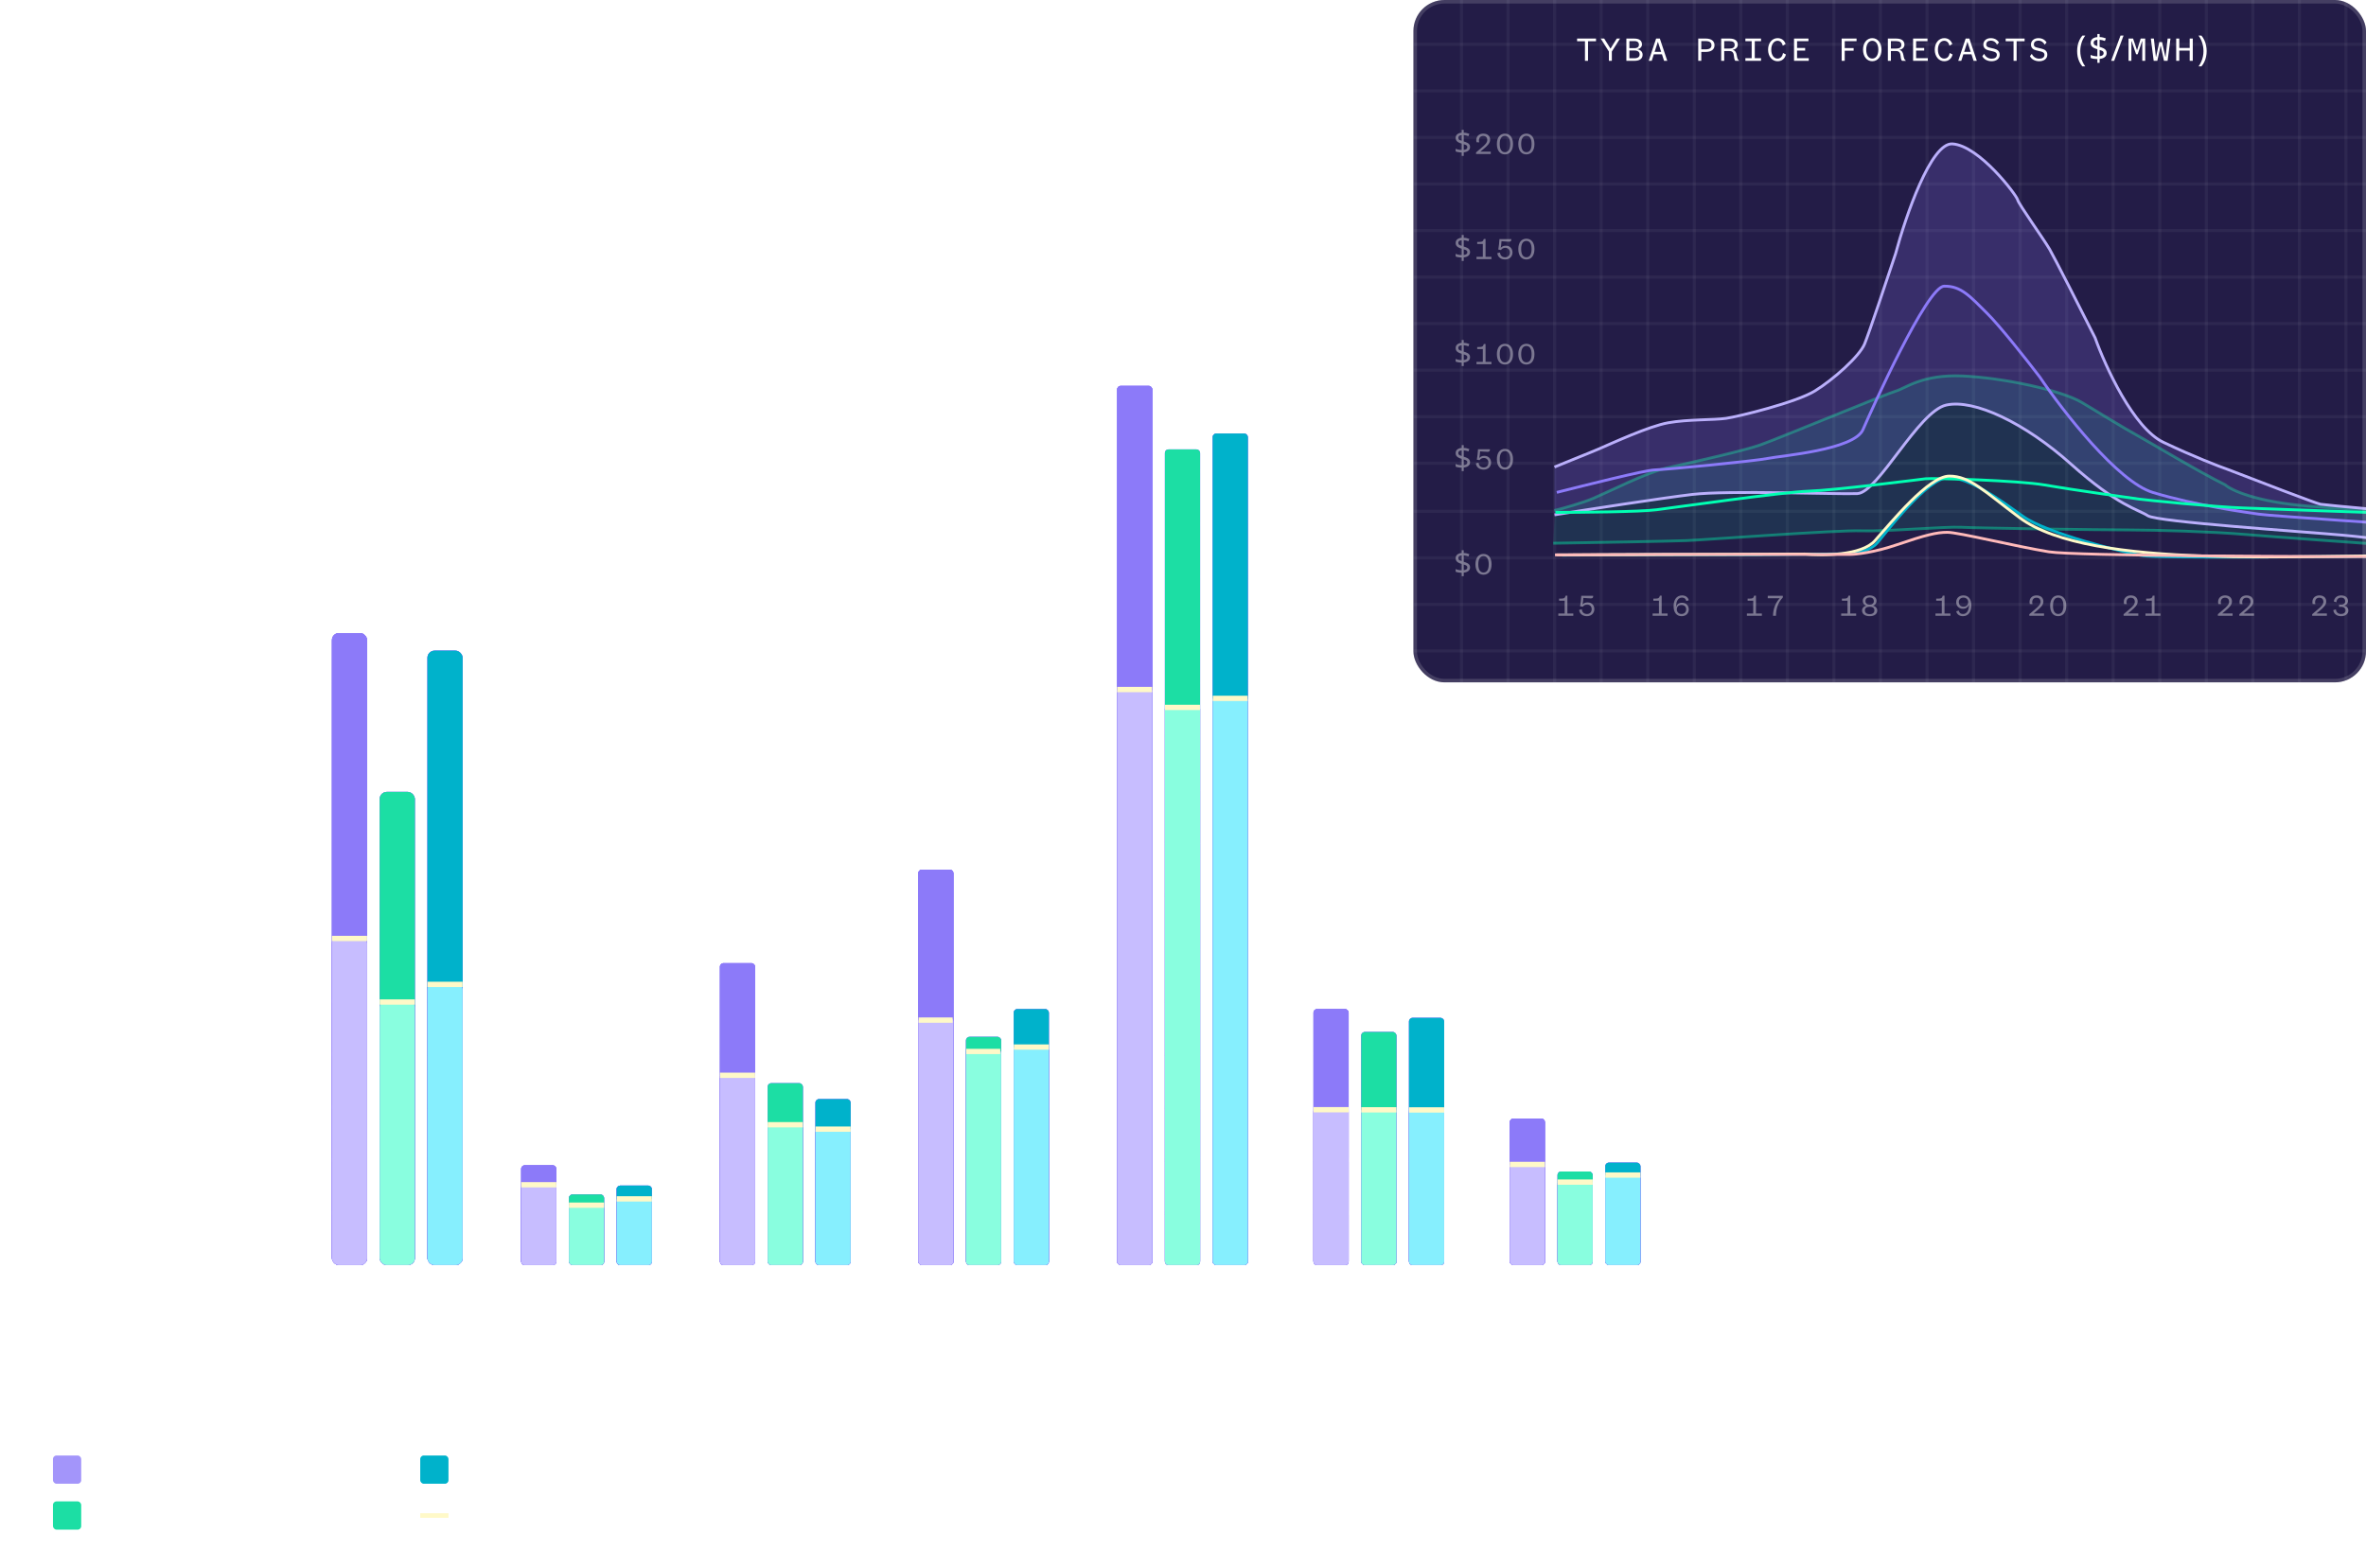 <svg width="670" height="444" viewBox="0 0 670 444" fill="none" xmlns="http://www.w3.org/2000/svg">
<g filter="url(#filter0_b_2723_53977)">
<rect y="65.214" width="516" height="327" rx="10" fill="white" fill-opacity="0.07"/>
<rect x="0.5" y="65.714" width="515" height="326" rx="9.5" stroke="white" stroke-opacity="0.15"/>
<g clip-path="url(#clip0_2723_53977)">
<line x1="85.5" y1="104" x2="85.5" y2="359" stroke="white" stroke-opacity="0.1"/>
<line x1="100.5" y1="104" x2="100.5" y2="359" stroke="white" stroke-opacity="0.1"/>
<line x1="115.5" y1="104" x2="115.5" y2="359" stroke="white" stroke-opacity="0.1"/>
<line x1="130.5" y1="104" x2="130.5" y2="359" stroke="white" stroke-opacity="0.1"/>
<line x1="145.5" y1="104" x2="145.5" y2="359" stroke="white" stroke-opacity="0.1"/>
<line x1="160.5" y1="104" x2="160.5" y2="359" stroke="white" stroke-opacity="0.1"/>
<line x1="175.5" y1="104" x2="175.5" y2="359" stroke="white" stroke-opacity="0.1"/>
<line x1="190.5" y1="104" x2="190.5" y2="359" stroke="white" stroke-opacity="0.1"/>
<line x1="205.5" y1="104" x2="205.5" y2="359" stroke="white" stroke-opacity="0.1"/>
<line x1="220.5" y1="104" x2="220.5" y2="359" stroke="white" stroke-opacity="0.1"/>
<line x1="235.5" y1="104" x2="235.5" y2="359" stroke="white" stroke-opacity="0.1"/>
<line x1="250.5" y1="104" x2="250.5" y2="359" stroke="white" stroke-opacity="0.1"/>
<line x1="265.5" y1="104" x2="265.5" y2="359" stroke="white" stroke-opacity="0.1"/>
<line x1="280.5" y1="104" x2="280.5" y2="359" stroke="white" stroke-opacity="0.1"/>
<line x1="295.5" y1="104" x2="295.5" y2="359" stroke="white" stroke-opacity="0.1"/>
<line x1="310.5" y1="104" x2="310.5" y2="359" stroke="white" stroke-opacity="0.1"/>
<line x1="325.5" y1="104" x2="325.5" y2="359" stroke="white" stroke-opacity="0.1"/>
<line x1="340.5" y1="104" x2="340.5" y2="359" stroke="white" stroke-opacity="0.1"/>
<line x1="355.5" y1="104" x2="355.5" y2="359" stroke="white" stroke-opacity="0.1"/>
<line x1="370.5" y1="104" x2="370.5" y2="359" stroke="white" stroke-opacity="0.1"/>
<line x1="385.5" y1="104" x2="385.5" y2="359" stroke="white" stroke-opacity="0.1"/>
<line x1="400.5" y1="104" x2="400.5" y2="359" stroke="white" stroke-opacity="0.1"/>
<line x1="415.5" y1="104" x2="415.5" y2="359" stroke="white" stroke-opacity="0.1"/>
<line x1="430.5" y1="104" x2="430.5" y2="359" stroke="white" stroke-opacity="0.1"/>
<line x1="445.5" y1="104" x2="445.5" y2="359" stroke="white" stroke-opacity="0.1"/>
<line x1="460.5" y1="104" x2="460.5" y2="359" stroke="white" stroke-opacity="0.1"/>
<line x1="70" y1="118.5" x2="490" y2="118.5" stroke="white" stroke-opacity="0.1"/>
<line x1="70" y1="133.5" x2="490" y2="133.5" stroke="white" stroke-opacity="0.1"/>
<line x1="70" y1="148.5" x2="490" y2="148.5" stroke="white" stroke-opacity="0.1"/>
<line x1="70" y1="163.5" x2="490" y2="163.5" stroke="white" stroke-opacity="0.1"/>
<line x1="70" y1="178.5" x2="490" y2="178.5" stroke="white" stroke-opacity="0.1"/>
<line x1="70" y1="193.5" x2="490" y2="193.5" stroke="white" stroke-opacity="0.1"/>
<line x1="70" y1="208.5" x2="490" y2="208.5" stroke="white" stroke-opacity="0.1"/>
<line x1="70" y1="223.5" x2="490" y2="223.5" stroke="white" stroke-opacity="0.1"/>
<line x1="70" y1="238.5" x2="490" y2="238.5" stroke="white" stroke-opacity="0.1"/>
<line x1="70" y1="253.5" x2="490" y2="253.5" stroke="white" stroke-opacity="0.1"/>
<line x1="70" y1="268.5" x2="490" y2="268.5" stroke="white" stroke-opacity="0.1"/>
<line x1="70" y1="283.5" x2="490" y2="283.5" stroke="white" stroke-opacity="0.1"/>
<line x1="70" y1="298.5" x2="490" y2="298.5" stroke="white" stroke-opacity="0.1"/>
<line x1="70" y1="313.5" x2="490" y2="313.501" stroke="white" stroke-opacity="0.1"/>
<line x1="70" y1="328.5" x2="490" y2="328.501" stroke="white" stroke-opacity="0.1"/>
<line x1="70" y1="343.5" x2="490" y2="343.501" stroke="white" stroke-opacity="0.1"/>
<rect x="371.955" y="285.786" width="9.952" height="72.5" rx="1" fill="#8C7AF9"/>
<rect x="371.955" y="285.786" width="9.952" height="72.5" rx="1" fill="#8C7AF9"/>
<rect x="371.955" y="285.786" width="9.952" height="72.5" rx="1" fill="#8C7AF9"/>
<rect x="371.955" y="285.786" width="9.952" height="72.5" rx="1" fill="#8C7AF9"/>
<rect x="371.955" y="313.786" width="9.952" height="44.5" rx="1" fill="#8C7AF9"/>
<rect x="371.955" y="313.786" width="9.952" height="44.5" rx="1" fill="#8C7AF9"/>
<rect x="371.955" y="313.786" width="9.952" height="44.5" rx="1" fill="#8C7AF9"/>
<rect x="371.955" y="313.786" width="9.952" height="44.5" rx="1" fill="#C7BDFF"/>
<path d="M371.955 314.286H381.907" stroke="#FFF9C8" stroke-width="1.5"/>
<rect x="385.482" y="292.286" width="9.952" height="66" rx="1" fill="#8C7AF9"/>
<rect x="385.482" y="292.286" width="9.952" height="66" rx="1" fill="#8C7AF9"/>
<rect x="385.482" y="292.286" width="9.952" height="66" rx="1" fill="#8C7AF9"/>
<rect x="385.482" y="292.286" width="9.952" height="66" rx="1" fill="#1CDEA4"/>
<path d="M385.482 314.786C385.482 314.233 385.93 313.786 386.482 313.786H394.435C394.987 313.786 395.435 314.233 395.435 314.786V357.286C395.435 357.838 394.987 358.286 394.435 358.286H386.482C385.93 358.286 385.482 357.838 385.482 357.286V314.786Z" fill="#8C7AF9"/>
<path d="M385.482 314.786C385.482 314.233 385.93 313.786 386.482 313.786H394.435C394.987 313.786 395.435 314.233 395.435 314.786V357.286C395.435 357.838 394.987 358.286 394.435 358.286H386.482C385.93 358.286 385.482 357.838 385.482 357.286V314.786Z" fill="#8C7AF9"/>
<path d="M385.482 314.786C385.482 314.233 385.93 313.786 386.482 313.786H394.435C394.987 313.786 395.435 314.233 395.435 314.786V357.286C395.435 357.838 394.987 358.286 394.435 358.286H386.482C385.93 358.286 385.482 357.838 385.482 357.286V314.786Z" fill="#8C7AF9"/>
<path d="M385.482 314.786C385.482 314.233 385.93 313.786 386.482 313.786H394.435C394.987 313.786 395.435 314.233 395.435 314.786V357.286C395.435 357.838 394.987 358.286 394.435 358.286H386.482C385.93 358.286 385.482 357.838 385.482 357.286V314.786Z" fill="#89FEDF"/>
<path d="M385.482 314.317H395.435" stroke="#FFF9C8" stroke-width="1.5"/>
<rect x="399.004" y="288.286" width="9.952" height="70" rx="1" fill="#8C7AF9"/>
<rect x="399.004" y="288.286" width="9.952" height="70" rx="1" fill="#8C7AF9"/>
<rect x="399.004" y="288.286" width="9.952" height="70" rx="1" fill="#8C7AF9"/>
<rect x="399.004" y="288.286" width="9.952" height="70" rx="1" fill="#00B2CB"/>
<rect x="399.004" y="313.786" width="9.952" height="44.5" rx="1" fill="#8C7AF9"/>
<rect x="399.004" y="313.786" width="9.952" height="44.5" rx="1" fill="#8C7AF9"/>
<rect x="399.004" y="313.786" width="9.952" height="44.5" rx="1" fill="#8C7AF9"/>
<rect x="399.004" y="313.786" width="9.952" height="44.5" rx="1" fill="#86EFFE"/>
<path d="M399.004 314.348H408.956" stroke="#FFF9C8" stroke-width="1.5"/>
<rect x="427.547" y="316.786" width="9.949" height="41.5" rx="1" fill="#8C7AF9"/>
<rect x="427.547" y="316.786" width="9.949" height="41.5" rx="1" fill="#8C7AF9"/>
<rect x="427.547" y="316.786" width="9.949" height="41.5" rx="1" fill="#8C7AF9"/>
<rect x="427.547" y="316.786" width="9.949" height="41.5" rx="1" fill="#8C7AF9"/>
<rect x="427.547" y="329.286" width="9.949" height="29" rx="1" fill="#8C7AF9"/>
<rect x="427.547" y="329.286" width="9.949" height="29" rx="1" fill="#8C7AF9"/>
<rect x="427.547" y="329.286" width="9.949" height="29" rx="1" fill="#8C7AF9"/>
<rect x="427.547" y="329.286" width="9.949" height="29" rx="1" fill="#C7BDFF"/>
<path d="M427.547 329.786H437.496" stroke="#FFF9C8" stroke-width="1.5"/>
<rect x="441.068" y="331.786" width="9.949" height="26.5" rx="1" fill="#8C7AF9"/>
<rect x="441.068" y="331.786" width="9.949" height="26.5" rx="1" fill="#8C7AF9"/>
<rect x="441.068" y="331.786" width="9.949" height="26.5" rx="1" fill="#8C7AF9"/>
<rect x="441.068" y="331.786" width="9.949" height="26.5" rx="1" fill="#1CDEA4"/>
<rect x="441.068" y="334.286" width="9.949" height="24" rx="1" fill="#8C7AF9"/>
<rect x="441.068" y="334.286" width="9.949" height="24" rx="1" fill="#8C7AF9"/>
<rect x="441.068" y="334.286" width="9.949" height="24" rx="1" fill="#8C7AF9"/>
<rect x="441.068" y="334.286" width="9.949" height="24" rx="1" fill="#89FEDF"/>
<path d="M441.068 334.786H451.018" stroke="#FFF9C8" stroke-width="1.5"/>
<rect x="454.588" y="329.286" width="9.949" height="29" rx="1" fill="#8C7AF9"/>
<rect x="454.588" y="329.286" width="9.949" height="29" rx="1" fill="#8C7AF9"/>
<rect x="454.588" y="329.286" width="9.949" height="29" rx="1" fill="#8C7AF9"/>
<rect x="454.588" y="329.286" width="9.949" height="29" rx="1" fill="#00B2CB"/>
<rect x="454.588" y="332.286" width="9.949" height="26" rx="1" fill="#8C7AF9"/>
<rect x="454.588" y="332.286" width="9.949" height="26" rx="1" fill="#8C7AF9"/>
<rect x="454.588" y="332.286" width="9.949" height="26" rx="1" fill="#8C7AF9"/>
<rect x="454.588" y="332.286" width="9.949" height="26" rx="1" fill="#86EFFE"/>
<path d="M454.596 332.785H464.545" stroke="#FFF9C8" stroke-width="1.5"/>
<rect x="147.594" y="330.036" width="9.952" height="28.25" rx="1" fill="#8C7AF9"/>
<rect x="147.594" y="330.036" width="9.952" height="28.25" rx="1" fill="#8C7AF9"/>
<rect x="147.594" y="330.036" width="9.952" height="28.25" rx="1" fill="#8C7AF9"/>
<rect x="147.594" y="330.036" width="9.952" height="28.25" rx="1" fill="#8C7AF9"/>
<rect x="147.594" y="335.036" width="9.952" height="23.25" rx="1" fill="#8C7AF9"/>
<rect x="147.594" y="335.036" width="9.952" height="23.25" rx="1" fill="#8C7AF9"/>
<rect x="147.594" y="335.036" width="9.952" height="23.25" rx="1" fill="#8C7AF9"/>
<rect x="147.594" y="335.036" width="9.952" height="23.25" rx="1" fill="#C7BDFF"/>
<path d="M147.594 335.536H157.545" stroke="#FFF9C8" stroke-width="1.5"/>
<rect x="161.117" y="338.286" width="9.952" height="20" rx="1" fill="#8C7AF9"/>
<rect x="161.117" y="338.286" width="9.952" height="20" rx="1" fill="#8C7AF9"/>
<rect x="161.117" y="338.286" width="9.952" height="20" rx="1" fill="#8C7AF9"/>
<rect x="161.117" y="338.286" width="9.952" height="20" rx="1" fill="#1CDEA4"/>
<rect x="161.117" y="340.786" width="9.952" height="17.5" rx="1" fill="#8C7AF9"/>
<rect x="161.117" y="340.786" width="9.952" height="17.5" rx="1" fill="#8C7AF9"/>
<rect x="161.117" y="340.786" width="9.952" height="17.5" rx="1" fill="#8C7AF9"/>
<rect x="161.117" y="340.786" width="9.952" height="17.5" rx="1" fill="#89FEDF"/>
<path d="M161.117 341.317H171.069" stroke="#FFF9C8" stroke-width="1.5"/>
<rect x="174.641" y="335.786" width="9.952" height="22.5" rx="1" fill="#8C7AF9"/>
<rect x="174.641" y="335.786" width="9.952" height="22.5" rx="1" fill="#8C7AF9"/>
<rect x="174.641" y="335.786" width="9.952" height="22.5" rx="1" fill="#8C7AF9"/>
<rect x="174.641" y="335.786" width="9.952" height="22.5" rx="1" fill="#00B2CB"/>
<rect x="174.641" y="335.786" width="9.952" height="22.5" rx="1" fill="#8C7AF9"/>
<rect x="174.641" y="335.786" width="9.952" height="22.5" rx="1" fill="#8C7AF9"/>
<rect x="174.641" y="335.786" width="9.952" height="22.5" rx="1" fill="#8C7AF9"/>
<rect x="174.641" y="335.786" width="9.952" height="22.5" rx="1" fill="#00B2CB"/>
<rect x="174.641" y="339.036" width="9.952" height="19.25" rx="1" fill="#8C7AF9"/>
<rect x="174.641" y="339.036" width="9.952" height="19.25" rx="1" fill="#8C7AF9"/>
<rect x="174.641" y="339.036" width="9.952" height="19.25" rx="1" fill="#8C7AF9"/>
<rect x="174.641" y="339.036" width="9.952" height="19.25" rx="1" fill="#86EFFE"/>
<path d="M174.641 339.536H184.592" stroke="#FFF9C8" stroke-width="1.5"/>
<rect x="203.877" y="272.786" width="9.952" height="85.5" rx="1" fill="#8C7AF9"/>
<rect x="203.877" y="272.786" width="9.952" height="85.5" rx="1" fill="#8C7AF9"/>
<rect x="203.877" y="272.786" width="9.952" height="85.5" rx="1" fill="#8C7AF9"/>
<rect x="203.877" y="272.786" width="9.952" height="85.5" rx="1" fill="#8C7AF9"/>
<rect x="203.877" y="304.036" width="9.952" height="54.25" rx="1" fill="#8C7AF9"/>
<rect x="203.877" y="304.036" width="9.952" height="54.25" rx="1" fill="#8C7AF9"/>
<rect x="203.877" y="304.036" width="9.952" height="54.25" rx="1" fill="#8C7AF9"/>
<rect x="203.877" y="304.036" width="9.952" height="54.25" rx="1" fill="#C7BDFF"/>
<path d="M203.877 304.536H213.829" stroke="#FFF9C8" stroke-width="1.5"/>
<rect x="217.4" y="306.786" width="9.952" height="51.5" rx="1" fill="#8C7AF9"/>
<rect x="217.4" y="306.786" width="9.952" height="51.5" rx="1" fill="#8C7AF9"/>
<rect x="217.4" y="306.786" width="9.952" height="51.5" rx="1" fill="#8C7AF9"/>
<rect x="217.4" y="306.786" width="9.952" height="51.5" rx="1" fill="#1CDEA4"/>
<rect x="217.4" y="318.036" width="9.952" height="40.25" rx="1" fill="#8C7AF9"/>
<rect x="217.4" y="318.036" width="9.952" height="40.25" rx="1" fill="#8C7AF9"/>
<rect x="217.4" y="318.036" width="9.952" height="40.25" rx="1" fill="#8C7AF9"/>
<rect x="217.4" y="318.036" width="9.952" height="40.25" rx="1" fill="#89FEDF"/>
<path d="M217.4 318.536H227.352" stroke="#FFF9C8" stroke-width="1.5"/>
<rect x="230.924" y="311.286" width="9.952" height="47" rx="1" fill="#8C7AF9"/>
<rect x="230.924" y="311.286" width="9.952" height="47" rx="1" fill="#8C7AF9"/>
<rect x="230.924" y="311.286" width="9.952" height="47" rx="1" fill="#8C7AF9"/>
<rect x="230.924" y="311.286" width="9.952" height="47" rx="1" fill="#00B2CB"/>
<rect x="230.924" y="319.286" width="9.952" height="39" rx="1" fill="#8C7AF9"/>
<rect x="230.924" y="319.286" width="9.952" height="39" rx="1" fill="#8C7AF9"/>
<rect x="230.924" y="319.286" width="9.952" height="39" rx="1" fill="#8C7AF9"/>
<rect x="230.924" y="319.286" width="9.952" height="39" rx="1" fill="#86EFFE"/>
<path d="M230.924 319.786H240.875" stroke="#FFF9C8" stroke-width="1.5"/>
<rect x="260.047" y="246.286" width="9.943" height="112" rx="1" fill="#8C7AF9"/>
<rect x="260.047" y="246.286" width="9.943" height="112" rx="1" fill="#8C7AF9"/>
<rect x="260.047" y="246.286" width="9.943" height="112" rx="1" fill="#8C7AF9"/>
<rect x="260.047" y="246.286" width="9.943" height="112" rx="1" fill="#8C7AF9"/>
<rect x="260.047" y="288.286" width="9.943" height="70" rx="1" fill="#8C7AF9"/>
<rect x="260.047" y="288.286" width="9.943" height="70" rx="1" fill="#8C7AF9"/>
<rect x="260.047" y="288.286" width="9.943" height="70" rx="1" fill="#8C7AF9"/>
<rect x="260.047" y="288.286" width="9.943" height="70" rx="1" fill="#C7BDFF"/>
<rect x="273.559" y="293.661" width="9.943" height="64.625" rx="1" fill="#8C7AF9"/>
<rect x="273.559" y="293.661" width="9.943" height="64.625" rx="1" fill="#8C7AF9"/>
<rect x="273.559" y="293.661" width="9.943" height="64.625" rx="1" fill="#8C7AF9"/>
<rect x="273.559" y="293.661" width="9.943" height="64.625" rx="1" fill="#1CDEA4"/>
<rect x="273.559" y="297.278" width="9.943" height="61.008" rx="1" fill="#8C7AF9"/>
<rect x="273.559" y="297.278" width="9.943" height="61.008" rx="1" fill="#8C7AF9"/>
<rect x="273.559" y="297.278" width="9.943" height="61.008" rx="1" fill="#8C7AF9"/>
<rect x="273.559" y="297.278" width="9.943" height="61.008" rx="1" fill="#89FEDF"/>
<rect x="287.07" y="285.786" width="9.943" height="72.5" rx="1" fill="#8C7AF9"/>
<rect x="287.07" y="285.786" width="9.943" height="72.5" rx="1" fill="#8C7AF9"/>
<rect x="287.07" y="285.786" width="9.943" height="72.5" rx="1" fill="#8C7AF9"/>
<rect x="287.07" y="285.786" width="9.943" height="72.5" rx="1" fill="#00B2CB"/>
<rect x="287.07" y="296.036" width="9.943" height="62.25" rx="1" fill="#8C7AF9"/>
<rect x="287.07" y="296.036" width="9.943" height="62.25" rx="1" fill="#8C7AF9"/>
<rect x="287.07" y="296.036" width="9.943" height="62.25" rx="1" fill="#8C7AF9"/>
<rect x="287.07" y="296.036" width="9.943" height="62.25" rx="1" fill="#86EFFE"/>
<path d="M287.104 296.536H297.047" stroke="#FFF9C8" stroke-width="1.5"/>
<rect x="316.361" y="109.286" width="9.951" height="249" rx="1" fill="#8C7AF9"/>
<rect x="316.361" y="109.286" width="9.951" height="249" rx="1" fill="#8C7AF9"/>
<rect x="316.361" y="109.286" width="9.951" height="249" rx="1" fill="#8C7AF9"/>
<rect x="316.361" y="109.286" width="9.951" height="249" rx="1" fill="#8C7AF9"/>
<rect x="316.361" y="194.786" width="9.951" height="163.5" rx="1" fill="#8C7AF9"/>
<rect x="316.361" y="194.786" width="9.951" height="163.5" rx="1" fill="#8C7AF9"/>
<rect x="316.361" y="194.786" width="9.951" height="163.5" rx="1" fill="#8C7AF9"/>
<rect x="316.361" y="194.786" width="9.951" height="163.5" rx="1" fill="#C7BDFF"/>
<rect x="329.887" y="127.286" width="9.951" height="231" rx="1" fill="#8C7AF9"/>
<rect x="329.887" y="127.286" width="9.951" height="231" rx="1" fill="#8C7AF9"/>
<rect x="329.887" y="127.286" width="9.951" height="231" rx="1" fill="#8C7AF9"/>
<rect x="329.887" y="127.286" width="9.951" height="231" rx="1" fill="#1CDEA4"/>
<rect x="329.887" y="199.786" width="9.951" height="158.5" rx="1" fill="#8C7AF9"/>
<rect x="329.887" y="199.786" width="9.951" height="158.5" rx="1" fill="#8C7AF9"/>
<rect x="329.887" y="199.786" width="9.951" height="158.5" rx="1" fill="#8C7AF9"/>
<rect x="329.887" y="199.786" width="9.951" height="158.5" rx="1" fill="#89FEDF"/>
<rect x="343.41" y="122.786" width="9.951" height="235.5" rx="1" fill="#8C7AF9"/>
<rect x="343.41" y="122.786" width="9.951" height="235.5" rx="1" fill="#8C7AF9"/>
<rect x="343.41" y="122.786" width="9.951" height="235.5" rx="1" fill="#8C7AF9"/>
<rect x="343.41" y="122.786" width="9.951" height="235.5" rx="1" fill="#00B2CB"/>
<rect x="343.41" y="197.286" width="9.951" height="161" rx="1" fill="#8C7AF9"/>
<rect x="343.41" y="197.286" width="9.951" height="161" rx="1" fill="#8C7AF9"/>
<rect x="343.41" y="197.286" width="9.951" height="161" rx="1" fill="#8C7AF9"/>
<rect x="343.41" y="197.286" width="9.951" height="161" rx="1" fill="#86EFFE"/>
<rect x="94" y="179.286" width="9.951" height="179" rx="2" fill="#8C7AF9"/>
<rect x="94" y="179.286" width="9.951" height="179" rx="2" fill="#8C7AF9"/>
<rect x="94" y="179.286" width="9.951" height="179" rx="2" fill="#8C7AF9"/>
<rect x="94" y="179.286" width="9.951" height="179" rx="2" fill="#8C7AF9"/>
<rect x="94" y="265.286" width="9.951" height="93" rx="2" fill="#8C7AF9"/>
<rect x="94" y="265.286" width="9.951" height="93" rx="2" fill="#8C7AF9"/>
<rect x="94" y="265.286" width="9.951" height="93" rx="2" fill="#8C7AF9"/>
<rect x="94" y="265.286" width="9.951" height="93" rx="2" fill="#C7BDFF"/>
<path d="M94 265.786H103.951" stroke="#FFF9C8" stroke-width="1.5"/>
<rect x="107.525" y="224.286" width="9.951" height="134" rx="2" fill="#8C7AF9"/>
<rect x="107.525" y="224.286" width="9.951" height="134" rx="2" fill="#8C7AF9"/>
<rect x="107.525" y="224.286" width="9.951" height="134" rx="2" fill="#8C7AF9"/>
<rect x="107.525" y="224.286" width="9.951" height="134" rx="2" fill="#1CDEA4"/>
<rect x="107.525" y="283.286" width="9.951" height="75" rx="2" fill="#8C7AF9"/>
<rect x="107.525" y="283.286" width="9.951" height="75" rx="2" fill="#8C7AF9"/>
<rect x="107.525" y="283.286" width="9.951" height="75" rx="2" fill="#8C7AF9"/>
<rect x="107.525" y="283.286" width="9.951" height="75" rx="2" fill="#89FEDF"/>
<path d="M107.525 283.786H117.476" stroke="#FFF9C8" stroke-width="1.5"/>
<rect x="121.049" y="184.286" width="9.951" height="174" rx="2" fill="#8C7AF9"/>
<rect x="121.049" y="184.286" width="9.951" height="174" rx="2" fill="#8C7AF9"/>
<rect x="121.049" y="184.286" width="9.951" height="174" rx="2" fill="#8C7AF9"/>
<rect x="121.049" y="184.286" width="9.951" height="174" rx="2" fill="#00B2CB"/>
<rect x="121.049" y="278.286" width="9.951" height="80" rx="2" fill="#8C7AF9"/>
<rect x="121.049" y="278.286" width="9.951" height="80" rx="2" fill="#8C7AF9"/>
<rect x="121.049" y="278.286" width="9.951" height="80" rx="2" fill="#8C7AF9"/>
<rect x="121.049" y="278.286" width="9.951" height="80" rx="2" fill="#86EFFE"/>
<path d="M121.049 278.786H130.999" stroke="#FFF9C8" stroke-width="1.5"/>
<path d="M260.125 288.911L269.769 288.911" stroke="#FFF9C8" stroke-width="1.5"/>
<path d="M273.623 297.786H283.25" stroke="#FFF9C8" stroke-width="1.5"/>
<path d="M316.365 195.286H326.25" stroke="#FFF9C8" stroke-width="1.5"/>
<path d="M329.902 200.348H339.813" stroke="#FFF9C8" stroke-width="1.5"/>
<path d="M343.439 197.786H353.313" stroke="#FFF9C8" stroke-width="1.5"/>
</g>
<rect x="70.5" y="104.5" width="405" height="254" stroke="white" stroke-opacity="0.05"/>
<path d="M156.529 83.53V86.062H158.197C159.481 86.062 160.081 85.654 160.081 84.79C160.081 83.974 159.553 83.53 158.281 83.53H156.529ZM161.605 90.214H160.345C160.057 90.094 159.913 89.434 159.841 88.69C159.745 87.514 159.385 86.902 158.317 86.902H156.529V90.214H155.497V82.654H158.353C160.261 82.654 161.137 83.482 161.137 84.754C161.137 85.702 160.285 86.41 159.301 86.482C160.177 86.626 160.621 87.322 160.765 88.21C160.957 89.47 161.197 89.89 161.605 90.13V90.214ZM169.072 89.326V90.214H164.068V82.654H168.964V83.542H165.1V85.846H167.848V86.746H165.1V89.326H169.072ZM175.099 90.214H173.851L171.319 82.654H172.447L174.487 88.978H174.535L176.551 82.654H177.631L175.099 90.214ZM185.254 89.326V90.214H180.25V82.654H185.146V83.542H181.282V85.846H184.03V86.746H181.282V89.326H185.254ZM189.061 82.654L192.505 88.51V82.654H193.477V90.214H192.553L188.809 83.974V90.214H187.837V82.654H189.061ZM198.76 90.358C197.212 90.358 195.916 89.386 195.916 87.178V82.654H196.96V87.106C196.96 88.654 197.572 89.446 198.76 89.446C199.924 89.446 200.56 88.654 200.56 87.106V82.654H201.592V87.178C201.592 89.386 200.284 90.358 198.76 90.358ZM209.527 89.326V90.214H204.523V82.654H209.419V83.542H205.555V85.846H208.303V86.746H205.555V89.326H209.527ZM223.105 87.19H221.557V90.214H220.513V82.654H223.105C224.977 82.654 226.045 83.506 226.045 84.922C226.045 86.338 224.977 87.19 223.105 87.19ZM221.557 86.314H223.081C224.377 86.314 225.013 85.858 225.013 84.922C225.013 83.986 224.377 83.53 223.081 83.53H221.557V86.314ZM233.801 89.326V90.214H228.797V82.654H233.693V83.542H229.829V85.846H232.577V86.746H229.829V89.326H233.801ZM237.44 83.53V86.062H239.108C240.392 86.062 240.992 85.654 240.992 84.79C240.992 83.974 240.464 83.53 239.192 83.53H237.44ZM242.516 90.214H241.256C240.968 90.094 240.824 89.434 240.752 88.69C240.656 87.514 240.296 86.902 239.228 86.902H237.44V90.214H236.408V82.654H239.264C241.172 82.654 242.048 83.482 242.048 84.754C242.048 85.702 241.196 86.41 240.212 86.482C241.088 86.626 241.532 87.322 241.676 88.21C241.868 89.47 242.108 89.89 242.516 90.13V90.214ZM255.674 87.982H255.122L253.598 83.554H253.526V90.214H252.554V82.654H254.102L255.41 86.542H255.47L256.682 82.654H258.218V90.214H257.222V83.554H257.15L255.674 87.982ZM266.621 86.434C266.621 88.762 265.301 90.358 263.477 90.358C261.653 90.358 260.333 88.762 260.333 86.434C260.333 84.106 261.653 82.51 263.477 82.51C265.301 82.51 266.621 84.106 266.621 86.434ZM265.541 86.434C265.541 84.586 264.725 83.422 263.477 83.422C262.229 83.422 261.413 84.586 261.413 86.434C261.413 88.282 262.229 89.446 263.477 89.446C264.725 89.446 265.541 88.282 265.541 86.434ZM269.972 82.654L273.416 88.51V82.654H274.388V90.214H273.464L269.72 83.974V90.214H268.748V82.654H269.972ZM280.163 90.214H279.119V83.566H276.443V82.654H282.875V83.566H280.163V90.214ZM285.986 90.214H284.93V82.654H285.986V85.846H289.514V82.654H290.57V90.214H289.514V86.746H285.986V90.214ZM300.728 86.926C300.728 86.27 300.788 85.63 300.908 85.006C301.036 84.382 301.232 83.786 301.496 83.218C301.76 82.65 302.092 82.126 302.492 81.646H303.488C302.928 82.398 302.504 83.226 302.216 84.13C301.936 85.034 301.796 85.962 301.796 86.914C301.796 87.53 301.86 88.142 301.988 88.75C302.116 89.358 302.304 89.942 302.552 90.502C302.8 91.07 303.108 91.606 303.476 92.11H302.492C302.092 91.638 301.76 91.122 301.496 90.562C301.232 90.01 301.036 89.426 300.908 88.81C300.788 88.194 300.728 87.566 300.728 86.926ZM307.602 89.626C307.162 89.618 306.734 89.582 306.318 89.518C305.902 89.446 305.566 89.35 305.31 89.23V88.21C305.582 88.338 305.93 88.45 306.354 88.546C306.778 88.642 307.194 88.694 307.602 88.702V86.278C307.074 86.134 306.642 85.97 306.306 85.786C305.97 85.594 305.718 85.362 305.55 85.09C305.39 84.818 305.31 84.494 305.31 84.118C305.31 83.726 305.402 83.39 305.586 83.11C305.778 82.83 306.046 82.61 306.39 82.45C306.734 82.282 307.138 82.186 307.602 82.162V81.106H308.37V82.15C308.794 82.158 309.178 82.206 309.522 82.294C309.874 82.374 310.194 82.474 310.482 82.594L310.158 83.482C309.902 83.378 309.618 83.29 309.306 83.218C309.002 83.138 308.69 83.086 308.37 83.062V85.474C308.898 85.626 309.338 85.79 309.69 85.966C310.042 86.134 310.306 86.346 310.482 86.602C310.666 86.85 310.758 87.174 310.758 87.574C310.758 88.134 310.55 88.59 310.134 88.942C309.718 89.286 309.13 89.498 308.37 89.578V90.91H307.602V89.626ZM308.37 88.642C308.842 88.594 309.186 88.486 309.402 88.318C309.618 88.142 309.726 87.918 309.726 87.646C309.726 87.446 309.686 87.282 309.606 87.154C309.526 87.018 309.386 86.902 309.186 86.806C308.994 86.71 308.722 86.618 308.37 86.53V88.642ZM307.602 83.086C307.314 83.102 307.078 83.154 306.894 83.242C306.71 83.322 306.57 83.43 306.474 83.566C306.386 83.702 306.342 83.858 306.342 84.034C306.342 84.242 306.378 84.422 306.45 84.574C306.53 84.718 306.662 84.842 306.846 84.946C307.03 85.042 307.282 85.13 307.602 85.21V83.086ZM316.497 81.646L313.305 90.214H312.273L315.465 81.646H316.497ZM324.49 90.214H323.242L320.554 86.47L319.366 87.814V90.214H318.31V82.654H319.366V86.614L322.906 82.654H324.142L321.286 85.75L324.49 90.214ZM329.581 83.842L330.709 88.87H330.781L331.477 82.654H332.449L331.465 90.214H330.229L329.149 85.186H329.077L327.973 90.214H326.737L325.765 82.654H326.797L327.493 88.846H327.553L328.657 83.842H329.581ZM335.728 87.634V86.698H338.68V87.634H335.728ZM345.583 87.982H345.031L343.507 83.554H343.435V90.214H342.463V82.654H344.011L345.319 86.542H345.379L346.591 82.654H348.127V90.214H347.131V83.554H347.059L345.583 87.982ZM356.531 86.434C356.531 88.762 355.211 90.358 353.387 90.358C351.563 90.358 350.243 88.762 350.243 86.434C350.243 84.106 351.563 82.51 353.387 82.51C355.211 82.51 356.531 84.106 356.531 86.434ZM355.451 86.434C355.451 84.586 354.635 83.422 353.387 83.422C352.139 83.422 351.323 84.586 351.323 86.434C351.323 88.282 352.139 89.446 353.387 89.446C354.635 89.446 355.451 88.282 355.451 86.434ZM360.914 86.926C360.914 87.566 360.85 88.194 360.722 88.81C360.602 89.426 360.41 90.01 360.146 90.562C359.89 91.122 359.558 91.638 359.15 92.11H358.166C358.534 91.606 358.842 91.07 359.09 90.502C359.338 89.942 359.526 89.358 359.654 88.75C359.782 88.142 359.846 87.53 359.846 86.914C359.846 86.282 359.782 85.658 359.654 85.042C359.526 84.426 359.338 83.83 359.09 83.254C358.842 82.678 358.53 82.142 358.154 81.646H359.15C359.558 82.126 359.89 82.65 360.146 83.218C360.41 83.786 360.602 84.382 360.722 85.006C360.85 85.63 360.914 86.27 360.914 86.926Z" fill="white"/>
<path opacity="0.4" d="M106.532 369.654H107.588V374.586C107.588 376.338 106.532 377.358 104.948 377.358C103.22 377.358 102.164 376.134 102.296 374.31L103.388 374.058C103.208 375.486 103.748 376.446 104.96 376.446C106.052 376.446 106.532 375.75 106.532 374.574V369.654ZM112.439 370.806L111.359 374.166H113.579L112.487 370.806H112.439ZM114.563 377.214L113.843 375.006H111.083L110.375 377.214H109.343L111.863 369.654H113.135L115.655 377.214H114.563ZM118.274 369.654L121.718 375.51V369.654H122.69V377.214H121.766L118.022 370.974V377.214H117.05V369.654H118.274Z" fill="white"/>
<path opacity="0.4" d="M157.66 377.214H156.616V369.654H161.68V370.542H157.66V372.894H160.684V373.794H157.66V377.214ZM168.992 376.326V377.214H163.988V369.654H168.884V370.542H165.02V372.846H167.768V373.746H165.02V376.326H168.992ZM174.707 373.29C175.691 373.434 176.543 374.058 176.543 375.138C176.543 376.446 175.595 377.214 173.831 377.214H171.023V369.654H173.699C175.559 369.654 176.327 370.47 176.327 371.67C176.327 372.546 175.583 373.158 174.707 373.29ZM172.043 370.518V372.918H173.747C174.827 372.918 175.295 372.462 175.295 371.73C175.295 370.998 174.827 370.518 173.747 370.518H172.043ZM173.807 373.722H172.043V376.338H173.807C174.935 376.338 175.523 375.87 175.523 375.054C175.523 374.214 174.935 373.722 173.807 373.722Z" fill="white"/>
<path opacity="0.4" d="M215.292 374.982H214.74L213.216 370.554H213.144V377.214H212.172V369.654H213.72L215.028 373.542H215.088L216.3 369.654H217.836V377.214H216.84V370.554H216.768L215.292 374.982ZM222.315 370.806L221.235 374.166H223.455L222.363 370.806H222.315ZM224.439 377.214L223.719 375.006H220.959L220.251 377.214H219.219L221.739 369.654H223.011L225.531 377.214H224.439ZM227.983 370.53V373.062H229.651C230.935 373.062 231.535 372.654 231.535 371.79C231.535 370.974 231.007 370.53 229.735 370.53H227.983ZM233.059 377.214H231.799C231.511 377.094 231.367 376.434 231.295 375.69C231.199 374.514 230.839 373.902 229.771 373.902H227.983V377.214H226.951V369.654H229.807C231.715 369.654 232.591 370.482 232.591 371.754C232.591 372.702 231.739 373.41 230.755 373.482C231.631 373.626 232.075 374.322 232.219 375.21C232.411 376.47 232.651 376.89 233.059 377.13V377.214Z" fill="white"/>
<path opacity="0.4" d="M271.114 370.806L270.034 374.166H272.254L271.162 370.806H271.114ZM273.238 377.214L272.518 375.006H269.758L269.05 377.214H268.018L270.538 369.654H271.81L274.33 377.214H273.238ZM278.629 374.19H277.081V377.214H276.037V369.654H278.629C280.501 369.654 281.569 370.506 281.569 371.922C281.569 373.338 280.501 374.19 278.629 374.19ZM277.081 373.314H278.605C279.901 373.314 280.537 372.858 280.537 371.922C280.537 370.986 279.901 370.53 278.605 370.53H277.081V373.314ZM284.152 370.53V373.062H285.82C287.104 373.062 287.704 372.654 287.704 371.79C287.704 370.974 287.176 370.53 285.904 370.53H284.152ZM289.228 377.214H287.968C287.68 377.094 287.536 376.434 287.464 375.69C287.368 374.514 287.008 373.902 285.94 373.902H284.152V377.214H283.12V369.654H285.976C287.884 369.654 288.76 370.482 288.76 371.754C288.76 372.702 287.908 373.41 286.924 373.482C287.8 373.626 288.244 374.322 288.388 375.21C288.58 376.47 288.82 376.89 289.228 377.13V377.214Z" fill="white"/>
<path opacity="0.4" d="M327.777 374.982H327.225L325.701 370.554H325.629V377.214H324.657V369.654H326.205L327.513 373.542H327.573L328.785 369.654H330.321V377.214H329.325V370.554H329.253L327.777 374.982ZM334.8 370.806L333.72 374.166H335.94L334.848 370.806H334.8ZM336.924 377.214L336.204 375.006H333.444L332.736 377.214H331.704L334.224 369.654H335.496L338.016 377.214H336.924ZM342.279 373.074L344.403 369.654H345.519L342.735 374.058V377.214H341.727V374.058L338.943 369.654H340.131L342.279 373.074Z" fill="white"/>
<path opacity="0.4" d="M384.487 369.654H385.543V374.586C385.543 376.338 384.487 377.358 382.903 377.358C381.175 377.358 380.119 376.134 380.251 374.31L381.343 374.058C381.163 375.486 381.703 376.446 382.915 376.446C384.007 376.446 384.487 375.75 384.487 374.574V369.654ZM390.466 377.358C388.918 377.358 387.622 376.386 387.622 374.178V369.654H388.666V374.106C388.666 375.654 389.278 376.446 390.466 376.446C391.63 376.446 392.266 375.654 392.266 374.106V369.654H393.298V374.178C393.298 376.386 391.99 377.358 390.466 377.358ZM396.229 369.654L399.673 375.51V369.654H400.645V377.214H399.721L395.977 370.974V377.214H395.005V369.654H396.229Z" fill="white"/>
<path opacity="0.4" d="M440.078 369.654H441.134V374.586C441.134 376.338 440.078 377.358 438.494 377.358C436.766 377.358 435.71 376.134 435.842 374.31L436.934 374.058C436.754 375.486 437.294 376.446 438.506 376.446C439.598 376.446 440.078 375.75 440.078 374.574V369.654ZM446.057 377.358C444.509 377.358 443.213 376.386 443.213 374.178V369.654H444.257V374.106C444.257 375.654 444.869 376.446 446.057 376.446C447.221 376.446 447.857 375.654 447.857 374.106V369.654H448.889V374.178C448.889 376.386 447.581 377.358 446.057 377.358ZM451.172 369.654H452.228V376.302H456.128V377.214H451.172V369.654Z" fill="white"/>
<path opacity="0.4" d="M48.798 358.626C48.358 358.618 47.93 358.582 47.514 358.518C47.098 358.446 46.762 358.35 46.506 358.23V357.21C46.778 357.338 47.126 357.45 47.55 357.546C47.974 357.642 48.39 357.694 48.798 357.702V355.278C48.27 355.134 47.838 354.97 47.502 354.786C47.166 354.594 46.914 354.362 46.746 354.09C46.586 353.818 46.506 353.494 46.506 353.118C46.506 352.726 46.598 352.39 46.782 352.11C46.974 351.83 47.242 351.61 47.586 351.45C47.93 351.282 48.334 351.186 48.798 351.162V350.106H49.566V351.15C49.99 351.158 50.374 351.206 50.718 351.294C51.07 351.374 51.39 351.474 51.678 351.594L51.354 352.482C51.098 352.378 50.814 352.29 50.502 352.218C50.198 352.138 49.886 352.086 49.566 352.062V354.474C50.094 354.626 50.534 354.79 50.886 354.966C51.238 355.134 51.502 355.346 51.678 355.602C51.862 355.85 51.954 356.174 51.954 356.574C51.954 357.134 51.746 357.59 51.33 357.942C50.914 358.286 50.326 358.498 49.566 358.578V359.91H48.798V358.626ZM49.566 357.642C50.038 357.594 50.382 357.486 50.598 357.318C50.814 357.142 50.922 356.918 50.922 356.646C50.922 356.446 50.882 356.282 50.802 356.154C50.722 356.018 50.582 355.902 50.382 355.806C50.19 355.71 49.918 355.618 49.566 355.53V357.642ZM48.798 352.086C48.51 352.102 48.274 352.154 48.09 352.242C47.906 352.322 47.766 352.43 47.67 352.566C47.582 352.702 47.538 352.858 47.538 353.034C47.538 353.242 47.574 353.422 47.646 353.574C47.726 353.718 47.858 353.842 48.042 353.946C48.226 354.042 48.478 354.13 48.798 354.21V352.086ZM59.361 355.434C59.361 357.942 58.149 359.358 56.313 359.358C54.477 359.358 53.265 357.942 53.265 355.434C53.265 352.926 54.477 351.51 56.313 351.51C58.149 351.51 59.361 352.926 59.361 355.434ZM58.281 355.434C58.281 353.382 57.561 352.35 56.313 352.35C55.077 352.35 54.345 353.382 54.345 355.434C54.345 357.486 55.077 358.518 56.313 358.518C57.561 358.518 58.281 357.486 58.281 355.434Z" fill="white"/>
<path opacity="0.4" d="M48.798 300.126C48.358 300.118 47.93 300.082 47.514 300.018C47.098 299.946 46.762 299.85 46.506 299.73V298.71C46.778 298.838 47.126 298.95 47.55 299.046C47.974 299.142 48.39 299.194 48.798 299.202V296.778C48.27 296.634 47.838 296.47 47.502 296.286C47.166 296.094 46.914 295.862 46.746 295.59C46.586 295.318 46.506 294.994 46.506 294.618C46.506 294.226 46.598 293.89 46.782 293.61C46.974 293.33 47.242 293.11 47.586 292.95C47.93 292.782 48.334 292.686 48.798 292.662V291.606H49.566V292.65C49.99 292.658 50.374 292.706 50.718 292.794C51.07 292.874 51.39 292.974 51.678 293.094L51.354 293.982C51.098 293.878 50.814 293.79 50.502 293.718C50.198 293.638 49.886 293.586 49.566 293.562V295.974C50.094 296.126 50.534 296.29 50.886 296.466C51.238 296.634 51.502 296.846 51.678 297.102C51.862 297.35 51.954 297.674 51.954 298.074C51.954 298.634 51.746 299.09 51.33 299.442C50.914 299.786 50.326 299.998 49.566 300.078V301.41H48.798V300.126ZM49.566 299.142C50.038 299.094 50.382 298.986 50.598 298.818C50.814 298.642 50.922 298.418 50.922 298.146C50.922 297.946 50.882 297.782 50.802 297.654C50.722 297.518 50.582 297.402 50.382 297.306C50.19 297.21 49.918 297.118 49.566 297.03V299.142ZM48.798 293.586C48.51 293.602 48.274 293.654 48.09 293.742C47.906 293.822 47.766 293.93 47.67 294.066C47.582 294.202 47.538 294.358 47.538 294.534C47.538 294.742 47.574 294.922 47.646 295.074C47.726 295.218 47.858 295.342 48.042 295.446C48.226 295.542 48.478 295.63 48.798 295.71V293.586ZM53.433 298.458L54.465 298.242C54.501 299.31 55.197 300.03 56.397 300.03C57.465 300.03 58.161 299.31 58.161 298.206C58.161 297.21 57.513 296.454 56.433 296.454C55.665 296.454 55.113 296.838 54.825 297.294L53.793 297.114C53.973 296.034 54.201 294.306 54.237 293.154H58.713C58.785 293.73 58.605 294.138 57.885 294.138C57.309 294.138 55.761 294.018 55.017 293.958C54.993 294.414 54.825 296.082 54.729 296.478C55.077 296.022 55.737 295.65 56.601 295.65C58.257 295.65 59.169 296.814 59.169 298.206C59.169 299.766 58.005 300.858 56.373 300.858C54.693 300.858 53.541 299.886 53.433 298.458Z" fill="white"/>
<path opacity="0.4" d="M41.427 241.626C40.987 241.618 40.559 241.582 40.143 241.518C39.727 241.446 39.391 241.35 39.135 241.23V240.21C39.407 240.338 39.755 240.45 40.179 240.546C40.603 240.642 41.019 240.694 41.427 240.702V238.278C40.899 238.134 40.467 237.97 40.131 237.786C39.795 237.594 39.543 237.362 39.375 237.09C39.215 236.818 39.135 236.494 39.135 236.118C39.135 235.726 39.227 235.39 39.411 235.11C39.603 234.83 39.871 234.61 40.215 234.45C40.559 234.282 40.963 234.186 41.427 234.162V233.106H42.195V234.15C42.619 234.158 43.003 234.206 43.347 234.294C43.699 234.374 44.019 234.474 44.307 234.594L43.983 235.482C43.727 235.378 43.443 235.29 43.131 235.218C42.827 235.138 42.515 235.086 42.195 235.062V237.474C42.723 237.626 43.163 237.79 43.515 237.966C43.867 238.134 44.131 238.346 44.307 238.602C44.491 238.85 44.583 239.174 44.583 239.574C44.583 240.134 44.375 240.59 43.959 240.942C43.543 241.286 42.955 241.498 42.195 241.578V242.91H41.427V241.626ZM42.195 240.642C42.667 240.594 43.011 240.486 43.227 240.318C43.443 240.142 43.551 239.918 43.551 239.646C43.551 239.446 43.511 239.282 43.431 239.154C43.351 239.018 43.211 238.902 43.011 238.806C42.819 238.71 42.547 238.618 42.195 238.53V240.642ZM41.427 235.086C41.139 235.102 40.903 235.154 40.719 235.242C40.535 235.322 40.395 235.43 40.299 235.566C40.211 235.702 40.167 235.858 40.167 236.034C40.167 236.242 40.203 236.422 40.275 236.574C40.355 236.718 40.487 236.842 40.671 236.946C40.855 237.042 41.107 237.13 41.427 237.21V235.086ZM51.942 242.214H46.29V241.35H48.678V236.502H46.566V235.734H47.202C48.474 235.734 48.822 235.494 49.038 234.606H49.71V241.35H51.942V242.214ZM59.361 238.434C59.361 240.942 58.149 242.358 56.313 242.358C54.477 242.358 53.265 240.942 53.265 238.434C53.265 235.926 54.477 234.51 56.313 234.51C58.149 234.51 59.361 235.926 59.361 238.434ZM58.281 238.434C58.281 236.382 57.561 235.35 56.313 235.35C55.077 235.35 54.345 236.382 54.345 238.434C54.345 240.486 55.077 241.518 56.313 241.518C57.561 241.518 58.281 240.486 58.281 238.434Z" fill="white"/>
<path opacity="0.4" d="M41.427 183.126C40.987 183.118 40.559 183.082 40.143 183.018C39.727 182.946 39.391 182.85 39.135 182.73V181.71C39.407 181.838 39.755 181.95 40.179 182.046C40.603 182.142 41.019 182.194 41.427 182.202V179.778C40.899 179.634 40.467 179.47 40.131 179.286C39.795 179.094 39.543 178.862 39.375 178.59C39.215 178.318 39.135 177.994 39.135 177.618C39.135 177.226 39.227 176.89 39.411 176.61C39.603 176.33 39.871 176.11 40.215 175.95C40.559 175.782 40.963 175.686 41.427 175.662V174.606H42.195V175.65C42.619 175.658 43.003 175.706 43.347 175.794C43.699 175.874 44.019 175.974 44.307 176.094L43.983 176.982C43.727 176.878 43.443 176.79 43.131 176.718C42.827 176.638 42.515 176.586 42.195 176.562V178.974C42.723 179.126 43.163 179.29 43.515 179.466C43.867 179.634 44.131 179.846 44.307 180.102C44.491 180.35 44.583 180.674 44.583 181.074C44.583 181.634 44.375 182.09 43.959 182.442C43.543 182.786 42.955 182.998 42.195 183.078V184.41H41.427V183.126ZM42.195 182.142C42.667 182.094 43.011 181.986 43.227 181.818C43.443 181.642 43.551 181.418 43.551 181.146C43.551 180.946 43.511 180.782 43.431 180.654C43.351 180.518 43.211 180.402 43.011 180.306C42.819 180.21 42.547 180.118 42.195 180.03V182.142ZM41.427 176.586C41.139 176.602 40.903 176.654 40.719 176.742C40.535 176.822 40.395 176.93 40.299 177.066C40.211 177.202 40.167 177.358 40.167 177.534C40.167 177.742 40.203 177.922 40.275 178.074C40.355 178.218 40.487 178.342 40.671 178.446C40.855 178.542 41.107 178.63 41.427 178.71V176.586ZM51.942 183.714H46.29V182.85H48.678V178.002H46.566V177.234H47.202C48.474 177.234 48.822 176.994 49.038 176.106H49.71V182.85H51.942V183.714ZM53.433 181.458L54.465 181.242C54.501 182.31 55.197 183.03 56.397 183.03C57.465 183.03 58.161 182.31 58.161 181.206C58.161 180.21 57.513 179.454 56.433 179.454C55.665 179.454 55.113 179.838 54.825 180.294L53.793 180.114C53.973 179.034 54.201 177.306 54.237 176.154H58.713C58.785 176.73 58.605 177.138 57.885 177.138C57.309 177.138 55.761 177.018 55.017 176.958C54.993 177.414 54.825 179.082 54.729 179.478C55.077 179.022 55.737 178.65 56.601 178.65C58.257 178.65 59.169 179.814 59.169 181.206C59.169 182.766 58.005 183.858 56.373 183.858C54.693 183.858 53.541 182.886 53.433 181.458Z" fill="white"/>
<path opacity="0.4" d="M41.427 124.626C40.987 124.618 40.559 124.582 40.143 124.518C39.727 124.446 39.391 124.35 39.135 124.23V123.21C39.407 123.338 39.755 123.45 40.179 123.546C40.603 123.642 41.019 123.694 41.427 123.702V121.278C40.899 121.134 40.467 120.97 40.131 120.786C39.795 120.594 39.543 120.362 39.375 120.09C39.215 119.818 39.135 119.494 39.135 119.118C39.135 118.726 39.227 118.39 39.411 118.11C39.603 117.83 39.871 117.61 40.215 117.45C40.559 117.282 40.963 117.186 41.427 117.162V116.106H42.195V117.15C42.619 117.158 43.003 117.206 43.347 117.294C43.699 117.374 44.019 117.474 44.307 117.594L43.983 118.482C43.727 118.378 43.443 118.29 43.131 118.218C42.827 118.138 42.515 118.086 42.195 118.062V120.474C42.723 120.626 43.163 120.79 43.515 120.966C43.867 121.134 44.131 121.346 44.307 121.602C44.491 121.85 44.583 122.174 44.583 122.574C44.583 123.134 44.375 123.59 43.959 123.942C43.543 124.286 42.955 124.498 42.195 124.578V125.91H41.427V124.626ZM42.195 123.642C42.667 123.594 43.011 123.486 43.227 123.318C43.443 123.142 43.551 122.918 43.551 122.646C43.551 122.446 43.511 122.282 43.431 122.154C43.351 122.018 43.211 121.902 43.011 121.806C42.819 121.71 42.547 121.618 42.195 121.53V123.642ZM41.427 118.086C41.139 118.102 40.903 118.154 40.719 118.242C40.535 118.322 40.395 118.43 40.299 118.566C40.211 118.702 40.167 118.858 40.167 119.034C40.167 119.242 40.203 119.422 40.275 119.574C40.355 119.718 40.487 119.842 40.671 119.946C40.855 120.042 41.107 120.13 41.427 120.21V118.086ZM47.754 124.314H51.678V125.214H46.122V124.614L48.27 122.778C49.47 121.746 50.358 120.978 50.358 119.874C50.358 118.986 49.83 118.386 48.822 118.386C47.802 118.386 47.226 119.022 47.226 120.126C47.226 120.354 47.262 120.594 47.346 120.81L46.302 120.762C46.23 120.522 46.194 120.282 46.194 120.054C46.194 118.506 47.238 117.51 48.846 117.51C50.598 117.51 51.438 118.542 51.438 119.826C51.438 121.194 50.19 122.274 49.158 123.138L47.754 124.314ZM59.361 121.434C59.361 123.942 58.149 125.358 56.313 125.358C54.477 125.358 53.265 123.942 53.265 121.434C53.265 118.926 54.477 117.51 56.313 117.51C58.149 117.51 59.361 118.926 59.361 121.434ZM58.281 121.434C58.281 119.382 57.561 118.35 56.313 118.35C55.077 118.35 54.345 119.382 54.345 121.434C54.345 123.486 55.077 124.518 56.313 124.518C57.561 124.518 58.281 123.486 58.281 121.434Z" fill="white"/>
<path d="M20.976 272.2L20.976 273.748L24 273.748L24 274.792L16.44 274.792L16.44 272.2C16.44 270.328 17.292 269.26 18.708 269.26C20.124 269.26 20.976 270.328 20.976 272.2ZM20.1 273.748L20.1 272.224C20.1 270.928 19.644 270.292 18.708 270.292C17.772 270.292 17.316 270.928 17.316 272.224L17.316 273.748L20.1 273.748ZM17.316 265.957L19.848 265.957L19.848 264.289C19.848 263.005 19.44 262.405 18.576 262.405C17.76 262.405 17.316 262.933 17.316 264.205L17.316 265.957ZM24 260.881L24 262.141C23.88 262.429 23.22 262.573 22.476 262.645C21.3 262.741 20.688 263.101 20.688 264.169L20.688 265.957L24 265.957L24 266.989L16.44 266.989L16.44 264.133C16.44 262.225 17.268 261.349 18.54 261.349C19.488 261.349 20.196 262.201 20.268 263.185C20.412 262.309 21.108 261.865 21.996 261.721C23.256 261.529 23.676 261.289 23.916 260.881L24 260.881ZM24 253.45L24 258.766L23.1 258.766L23.1 256.63L17.34 256.63L17.34 258.766L16.44 258.766L16.44 253.45L17.34 253.45L17.34 255.574L23.1 255.574L23.1 253.45L24 253.45ZM21.348 245.983L21.852 244.987C23.244 245.347 24.144 246.331 24.144 247.843C24.144 249.643 22.548 251.059 20.22 251.059C17.892 251.059 16.296 249.643 16.296 247.819C16.296 246.463 17.064 245.515 18.288 245.095L18.864 246.043C17.868 246.295 17.196 246.895 17.196 247.855C17.196 249.031 18.36 249.979 20.22 249.979C22.08 249.979 23.244 249.019 23.244 247.879C23.244 246.811 22.548 246.199 21.348 245.983ZM23.112 237.231L24 237.231L24 242.235L16.44 242.235L16.44 237.339L17.328 237.339L17.328 241.203L19.632 241.203L19.632 238.455L20.532 238.455L20.532 241.203L23.112 241.203L23.112 237.231ZM20.712 226.941C20.056 226.941 19.416 226.881 18.792 226.761C18.168 226.633 17.572 226.437 17.004 226.173C16.436 225.909 15.912 225.577 15.432 225.177L15.432 224.181C16.184 224.741 17.012 225.165 17.916 225.453C18.82 225.733 19.748 225.873 20.7 225.873C21.316 225.873 21.928 225.809 22.536 225.681C23.144 225.553 23.728 225.365 24.288 225.117C24.856 224.869 25.392 224.561 25.896 224.193L25.896 225.177C25.424 225.577 24.908 225.909 24.348 226.173C23.796 226.437 23.212 226.633 22.596 226.761C21.98 226.881 21.352 226.941 20.712 226.941ZM23.412 220.068C23.404 220.508 23.368 220.936 23.304 221.352C23.232 221.768 23.136 222.104 23.016 222.36L21.996 222.36C22.124 222.088 22.236 221.74 22.332 221.316C22.428 220.892 22.48 220.476 22.488 220.068L20.064 220.068C19.92 220.596 19.756 221.028 19.572 221.364C19.38 221.7 19.148 221.952 18.876 222.12C18.604 222.28 18.28 222.36 17.904 222.36C17.512 222.36 17.176 222.268 16.896 222.084C16.616 221.892 16.396 221.624 16.236 221.28C16.068 220.936 15.972 220.532 15.948 220.068L14.892 220.068L14.892 219.3L15.936 219.3C15.944 218.876 15.992 218.492 16.08 218.148C16.16 217.796 16.26 217.476 16.38 217.188L17.268 217.512C17.164 217.768 17.076 218.052 17.004 218.364C16.924 218.668 16.872 218.98 16.848 219.3L19.26 219.3C19.412 218.772 19.576 218.332 19.752 217.98C19.92 217.628 20.132 217.364 20.388 217.188C20.636 217.004 20.96 216.912 21.36 216.912C21.92 216.912 22.376 217.12 22.728 217.536C23.072 217.952 23.284 218.54 23.364 219.3L24.696 219.3L24.696 220.068L23.412 220.068ZM22.428 219.3C22.38 218.828 22.272 218.484 22.104 218.268C21.928 218.052 21.704 217.944 21.432 217.944C21.232 217.944 21.068 217.984 20.94 218.064C20.804 218.144 20.688 218.284 20.592 218.484C20.496 218.676 20.404 218.948 20.316 219.3L22.428 219.3ZM16.872 220.068C16.888 220.356 16.94 220.592 17.028 220.776C17.108 220.96 17.216 221.1 17.352 221.196C17.488 221.284 17.644 221.328 17.82 221.328C18.028 221.328 18.208 221.292 18.36 221.22C18.504 221.14 18.628 221.008 18.732 220.824C18.828 220.64 18.916 220.388 18.996 220.068L16.872 220.068ZM15.432 211.172L24 214.364L24 215.396L15.432 212.204L15.432 211.172ZM21.768 206.36L21.768 206.912L17.34 208.436L17.34 208.508L24 208.508L24 209.48L16.44 209.48L16.44 207.932L20.328 206.624L20.328 206.564L16.44 205.352L16.44 203.816L24 203.816L24 204.812L17.34 204.812L17.34 204.884L21.768 206.36ZM17.628 198.088L22.656 196.96L22.656 196.888L16.44 196.192L16.44 195.22L24 196.204L24 197.44L18.972 198.52L18.972 198.592L24 199.696L24 200.932L16.44 201.904L16.44 200.872L22.632 200.176L22.632 200.116L17.628 199.012L17.628 198.088ZM24 192.229L24 193.285L16.44 193.285L16.44 192.229L19.632 192.229L19.632 188.701L16.44 188.701L16.44 187.645L24 187.645L24 188.701L20.532 188.701L20.532 192.229L24 192.229ZM20.712 182.938C21.352 182.938 21.98 183.002 22.596 183.13C23.212 183.25 23.796 183.442 24.348 183.706C24.908 183.962 25.424 184.294 25.896 184.702L25.896 185.686C25.392 185.318 24.856 185.01 24.288 184.762C23.728 184.514 23.144 184.326 22.536 184.198C21.928 184.07 21.316 184.006 20.7 184.006C20.068 184.006 19.444 184.07 18.828 184.198C18.212 184.326 17.616 184.514 17.04 184.762C16.464 185.01 15.928 185.322 15.432 185.698L15.432 184.702C15.912 184.294 16.436 183.962 17.004 183.706C17.572 183.442 18.168 183.25 18.792 183.13C19.416 183.002 20.056 182.938 20.712 182.938Z" fill="white"/>
</g>
<g filter="url(#filter1_b_2723_53977)">
<rect y="402.214" width="516" height="41" rx="10" fill="white" fill-opacity="0.07"/>
<rect x="0.5" y="402.714" width="515" height="40" rx="9.5" stroke="white" stroke-opacity="0.15"/>
<rect x="15" y="425.214" width="8" height="8" rx="1" fill="#1CDEA4"/>
<path opacity="0.4" d="M30.624 426.806L29.544 430.166H31.764L30.672 426.806H30.624ZM32.748 433.214L32.028 431.006H29.268L28.56 433.214H27.528L30.048 425.654H31.32L33.84 433.214H32.748ZM34.995 431.63L35.631 430.838C36.099 431.93 37.107 432.494 38.139 432.494C39.159 432.494 39.927 432.062 39.927 431.186C39.927 430.502 39.459 430.226 38.655 430.034L37.155 429.674C36.159 429.446 35.343 428.882 35.343 427.694C35.343 426.41 36.375 425.51 37.863 425.51C39.219 425.51 40.179 426.146 40.647 426.998L39.975 427.73C39.627 426.938 38.871 426.374 37.863 426.374C36.939 426.374 36.327 426.83 36.327 427.646C36.327 428.354 36.831 428.594 37.611 428.774L38.943 429.086C40.047 429.35 40.899 429.866 40.899 431.162C40.899 432.542 39.699 433.358 38.139 433.358C36.759 433.358 35.499 432.71 34.995 431.63ZM42.366 431.63L43.002 430.838C43.47 431.93 44.478 432.494 45.51 432.494C46.53 432.494 47.298 432.062 47.298 431.186C47.298 430.502 46.83 430.226 46.026 430.034L44.526 429.674C43.53 429.446 42.714 428.882 42.714 427.694C42.714 426.41 43.746 425.51 45.234 425.51C46.59 425.51 47.55 426.146 48.018 426.998L47.346 427.73C46.998 426.938 46.242 426.374 45.234 426.374C44.31 426.374 43.698 426.83 43.698 427.646C43.698 428.354 44.202 428.594 44.982 428.774L46.314 429.086C47.418 429.35 48.27 429.866 48.27 431.162C48.27 432.542 47.07 433.358 45.51 433.358C44.13 433.358 42.87 432.71 42.366 431.63ZM55.485 432.326V433.214H50.481V425.654H55.377V426.542H51.513V428.846H54.261V429.746H51.513V432.326H55.485ZM60.672 433.214H59.628V426.566H56.952V425.654H63.384V426.566H60.672V433.214ZM76.987 427.982L76.615 429.902H78.259V430.706H76.459L75.967 433.214H75.115L75.607 430.706H73.891L73.423 433.214H72.583L73.039 430.706H71.527V429.902H73.195L73.579 427.982H71.971V427.19H73.723L74.203 424.646H75.067L74.587 427.19H76.315L76.795 424.646H77.623L77.143 427.19H78.667V427.982H76.987ZM74.047 429.902H75.763L76.135 427.982H74.419L74.047 429.902ZM81.48 432.314H85.404V433.214H79.848V432.614L81.996 430.778C83.196 429.746 84.084 428.978 84.084 427.874C84.084 426.986 83.556 426.386 82.548 426.386C81.528 426.386 80.952 427.022 80.952 428.126C80.952 428.354 80.988 428.594 81.072 428.81L80.028 428.762C79.956 428.522 79.92 428.282 79.92 428.054C79.92 426.506 80.964 425.51 82.572 425.51C84.324 425.51 85.164 426.542 85.164 427.826C85.164 429.194 83.916 430.274 82.884 431.138L81.48 432.314Z" fill="white"/>
<rect x="15" y="412.214" width="8" height="8" rx="1" fill="#A395FA"/>
<path opacity="0.4" d="M30.624 413.806L29.544 417.166H31.764L30.672 413.806H30.624ZM32.748 420.214L32.028 418.006H29.268L28.56 420.214H27.528L30.048 412.654H31.32L33.84 420.214H32.748ZM34.995 418.63L35.631 417.838C36.099 418.93 37.107 419.494 38.139 419.494C39.159 419.494 39.927 419.062 39.927 418.186C39.927 417.502 39.459 417.226 38.655 417.034L37.155 416.674C36.159 416.446 35.343 415.882 35.343 414.694C35.343 413.41 36.375 412.51 37.863 412.51C39.219 412.51 40.179 413.146 40.647 413.998L39.975 414.73C39.627 413.938 38.871 413.374 37.863 413.374C36.939 413.374 36.327 413.83 36.327 414.646C36.327 415.354 36.831 415.594 37.611 415.774L38.943 416.086C40.047 416.35 40.899 416.866 40.899 418.162C40.899 419.542 39.699 420.358 38.139 420.358C36.759 420.358 35.499 419.71 34.995 418.63ZM42.366 418.63L43.002 417.838C43.47 418.93 44.478 419.494 45.51 419.494C46.53 419.494 47.298 419.062 47.298 418.186C47.298 417.502 46.83 417.226 46.026 417.034L44.526 416.674C43.53 416.446 42.714 415.882 42.714 414.694C42.714 413.41 43.746 412.51 45.234 412.51C46.59 412.51 47.55 413.146 48.018 413.998L47.346 414.73C46.998 413.938 46.242 413.374 45.234 413.374C44.31 413.374 43.698 413.83 43.698 414.646C43.698 415.354 44.202 415.594 44.982 415.774L46.314 416.086C47.418 416.35 48.27 416.866 48.27 418.162C48.27 419.542 47.07 420.358 45.51 420.358C44.13 420.358 42.87 419.71 42.366 418.63ZM55.485 419.326V420.214H50.481V412.654H55.377V413.542H51.513V415.846H54.261V416.746H51.513V419.326H55.485ZM60.672 420.214H59.628V413.566H56.952V412.654H63.384V413.566H60.672V420.214ZM76.987 414.982L76.615 416.902H78.259V417.706H76.459L75.967 420.214H75.115L75.607 417.706H73.891L73.423 420.214H72.583L73.039 417.706H71.527V416.902H73.195L73.579 414.982H71.971V414.19H73.723L74.203 411.646H75.067L74.587 414.19H76.315L76.795 411.646H77.623L77.143 414.19H78.667V414.982H76.987ZM74.047 416.902H75.763L76.135 414.982H74.419L74.047 416.902ZM85.668 420.214H80.016V419.35H82.404V414.502H80.292V413.734H80.928C82.2 413.734 82.548 413.494 82.764 412.606H83.436V419.35H85.668V420.214Z" fill="white"/>
<rect x="119" y="412.214" width="8" height="8" rx="1" fill="#00B2CB"/>
<path opacity="0.4" d="M134.624 413.806L133.544 417.166H135.764L134.672 413.806H134.624ZM136.748 420.214L136.028 418.006H133.268L132.56 420.214H131.528L134.048 412.654H135.32L137.84 420.214H136.748ZM138.995 418.63L139.631 417.838C140.099 418.93 141.107 419.494 142.139 419.494C143.159 419.494 143.927 419.062 143.927 418.186C143.927 417.502 143.459 417.226 142.655 417.034L141.155 416.674C140.159 416.446 139.343 415.882 139.343 414.694C139.343 413.41 140.375 412.51 141.863 412.51C143.219 412.51 144.179 413.146 144.647 413.998L143.975 414.73C143.627 413.938 142.871 413.374 141.863 413.374C140.939 413.374 140.327 413.83 140.327 414.646C140.327 415.354 140.831 415.594 141.611 415.774L142.943 416.086C144.047 416.35 144.899 416.866 144.899 418.162C144.899 419.542 143.699 420.358 142.139 420.358C140.759 420.358 139.499 419.71 138.995 418.63ZM146.366 418.63L147.002 417.838C147.47 418.93 148.478 419.494 149.51 419.494C150.53 419.494 151.298 419.062 151.298 418.186C151.298 417.502 150.83 417.226 150.026 417.034L148.526 416.674C147.53 416.446 146.714 415.882 146.714 414.694C146.714 413.41 147.746 412.51 149.234 412.51C150.59 412.51 151.55 413.146 152.018 413.998L151.346 414.73C150.998 413.938 150.242 413.374 149.234 413.374C148.31 413.374 147.698 413.83 147.698 414.646C147.698 415.354 148.202 415.594 148.982 415.774L150.314 416.086C151.418 416.35 152.27 416.866 152.27 418.162C152.27 419.542 151.07 420.358 149.51 420.358C148.13 420.358 146.87 419.71 146.366 418.63ZM159.485 419.326V420.214H154.481V412.654H159.377V413.542H155.513V415.846H158.261V416.746H155.513V419.326H159.485ZM164.672 420.214H163.628V413.566H160.952V412.654H167.384V413.566H164.672V420.214ZM180.987 414.982L180.615 416.902H182.259V417.706H180.459L179.967 420.214H179.115L179.607 417.706H177.891L177.423 420.214H176.583L177.039 417.706H175.527V416.902H177.195L177.579 414.982H175.971V414.19H177.723L178.203 411.646H179.067L178.587 414.19H180.315L180.795 411.646H181.623L181.143 414.19H182.667V414.982H180.987ZM178.047 416.902H179.763L180.135 414.982H178.419L178.047 416.902ZM184.916 415.114L183.932 414.802C184.112 413.458 185.12 412.51 186.68 412.51C188.348 412.51 189.284 413.374 189.284 414.634C189.284 415.618 188.492 416.278 187.688 416.398C188.66 416.482 189.428 417.214 189.428 418.21C189.428 419.47 188.36 420.358 186.692 420.358C185.024 420.358 183.908 419.506 183.728 418.078L184.724 417.766C184.796 418.894 185.576 419.518 186.692 419.518C187.676 419.518 188.372 419.038 188.372 418.138C188.372 417.274 187.592 416.818 186.632 416.818C186.32 416.818 186.092 416.866 185.912 416.89V415.942C186.08 415.966 186.284 416.014 186.644 416.014C187.448 416.014 188.252 415.702 188.252 414.73C188.252 413.914 187.712 413.35 186.668 413.35C185.648 413.35 184.976 414.01 184.916 415.114Z" fill="white"/>
<path d="M119 429.214H127" stroke="#FFF9C8" stroke-width="1.3"/>
<path opacity="0.4" d="M135.716 429.29C136.7 429.434 137.552 430.058 137.552 431.138C137.552 432.446 136.604 433.214 134.84 433.214H132.032V425.654H134.708C136.568 425.654 137.336 426.47 137.336 427.67C137.336 428.546 136.592 429.158 135.716 429.29ZM133.052 426.518V428.918H134.756C135.836 428.918 136.304 428.462 136.304 427.73C136.304 426.998 135.836 426.518 134.756 426.518H133.052ZM134.816 429.722H133.052V432.338H134.816C135.944 432.338 136.532 431.87 136.532 431.054C136.532 430.214 135.944 429.722 134.816 429.722ZM144.743 432.326V433.214H139.739V425.654H144.635V426.542H140.771V428.846H143.519V429.746H140.771V432.326H144.743ZM147.83 425.654L151.274 431.51V425.654H152.246V433.214H151.322L147.578 426.974V433.214H146.606V425.654H147.83ZM158.825 430.562L159.821 431.066C159.461 432.458 158.477 433.358 156.965 433.358C155.165 433.358 153.749 431.762 153.749 429.434C153.749 427.106 155.165 425.51 156.989 425.51C158.345 425.51 159.293 426.278 159.713 427.502L158.765 428.078C158.513 427.082 157.913 426.41 156.953 426.41C155.777 426.41 154.829 427.574 154.829 429.434C154.829 431.294 155.789 432.458 156.929 432.458C157.997 432.458 158.609 431.762 158.825 430.562ZM162.404 433.214H161.348V425.654H162.404V428.846H165.932V425.654H166.988V433.214H165.932V429.746H162.404V433.214ZM171.827 430.982H171.275L169.751 426.554H169.679V433.214H168.707V425.654H170.255L171.563 429.542H171.623L172.835 425.654H174.371V433.214H173.375V426.554H173.303L171.827 430.982ZM178.851 426.806L177.771 430.166H179.991L178.899 426.806H178.851ZM180.975 433.214L180.255 431.006H177.495L176.787 433.214H175.755L178.275 425.654H179.547L182.067 433.214H180.975ZM184.518 426.53V429.062H186.186C187.47 429.062 188.07 428.654 188.07 427.79C188.07 426.974 187.542 426.53 186.27 426.53H184.518ZM189.594 433.214H188.334C188.046 433.094 187.902 432.434 187.83 431.69C187.734 430.514 187.374 429.902 186.306 429.902H184.518V433.214H183.486V425.654H186.342C188.25 425.654 189.126 426.482 189.126 427.754C189.126 428.702 188.274 429.41 187.29 429.482C188.166 429.626 188.61 430.322 188.754 431.21C188.946 432.47 189.186 432.89 189.594 433.13V433.214ZM197.121 433.214H195.873L193.185 429.47L191.997 430.814V433.214H190.941V425.654H191.997V429.614L195.537 425.654H196.773L193.917 428.75L197.121 433.214Z" fill="white"/>
</g>
<g opacity="0.15" clip-path="url(#clip1_2723_53977)">
<circle cx="611.658" cy="213" r="2" transform="rotate(90 611.658 213)" fill="white"/>
<circle cx="611.658" cy="238" r="2" transform="rotate(90 611.658 238)" fill="white"/>
<circle cx="611.658" cy="263" r="2" transform="rotate(90 611.658 263)" fill="white"/>
<circle cx="611.658" cy="288" r="2" transform="rotate(90 611.658 288)" fill="white"/>
<circle cx="611.658" cy="313" r="2" transform="rotate(90 611.658 313)" fill="white"/>
<circle cx="586.658" cy="213" r="2" transform="rotate(90 586.658 213)" fill="white"/>
<circle cx="586.658" cy="238" r="2" transform="rotate(90 586.658 238)" fill="white"/>
<circle cx="586.658" cy="263" r="2" transform="rotate(90 586.658 263)" fill="white"/>
<circle cx="586.658" cy="288" r="2" transform="rotate(90 586.658 288)" fill="white"/>
<circle cx="586.658" cy="313" r="2" transform="rotate(90 586.658 313)" fill="white"/>
<circle cx="561.658" cy="213" r="2" transform="rotate(90 561.658 213)" fill="white"/>
<circle cx="561.658" cy="238" r="2" transform="rotate(90 561.658 238)" fill="white"/>
<circle cx="561.658" cy="263" r="2" transform="rotate(90 561.658 263)" fill="white"/>
<circle cx="561.658" cy="288" r="2" transform="rotate(90 561.658 288)" fill="white"/>
<circle cx="561.658" cy="313" r="2" transform="rotate(90 561.658 313)" fill="white"/>
<circle cx="536.658" cy="213" r="2" transform="rotate(90 536.658 213)" fill="white"/>
<circle cx="536.658" cy="238" r="2" transform="rotate(90 536.658 238)" fill="white"/>
<circle cx="536.658" cy="263" r="2" transform="rotate(90 536.658 263)" fill="white"/>
<circle cx="536.658" cy="288" r="2" transform="rotate(90 536.658 288)" fill="white"/>
<circle cx="536.658" cy="313" r="2" transform="rotate(90 536.658 313)" fill="white"/>
</g>
<g filter="url(#filter2_b_2723_53977)">
<g clip-path="url(#clip2_2723_53977)">
<rect x="400.25" width="269.751" height="193.25" rx="8.788" fill="#231C47"/>
<line x1="413.871" y1="-1.93584e-08" x2="413.871" y2="224.091" stroke="white" stroke-opacity="0.05" stroke-width="0.879"/>
<line x1="427.053" y1="-1.93584e-08" x2="427.053" y2="224.091" stroke="white" stroke-opacity="0.05" stroke-width="0.879"/>
<line x1="440.234" y1="-1.93584e-08" x2="440.234" y2="224.091" stroke="white" stroke-opacity="0.05" stroke-width="0.879"/>
<line x1="453.416" y1="-1.93584e-08" x2="453.416" y2="224.091" stroke="white" stroke-opacity="0.05" stroke-width="0.879"/>
<line x1="466.598" y1="-1.93584e-08" x2="466.598" y2="224.091" stroke="white" stroke-opacity="0.05" stroke-width="0.879"/>
<line x1="479.781" y1="-1.93584e-08" x2="479.781" y2="224.091" stroke="white" stroke-opacity="0.05" stroke-width="0.879"/>
<line x1="492.963" y1="-1.93584e-08" x2="492.963" y2="224.091" stroke="white" stroke-opacity="0.05" stroke-width="0.879"/>
<line x1="506.144" y1="-1.93584e-08" x2="506.144" y2="224.091" stroke="white" stroke-opacity="0.05" stroke-width="0.879"/>
<line x1="519.326" y1="-1.93584e-08" x2="519.326" y2="224.091" stroke="white" stroke-opacity="0.05" stroke-width="0.879"/>
<line x1="532.508" y1="-1.93584e-08" x2="532.508" y2="224.091" stroke="white" stroke-opacity="0.05" stroke-width="0.879"/>
<line x1="545.689" y1="-1.93584e-08" x2="545.689" y2="224.091" stroke="white" stroke-opacity="0.05" stroke-width="0.879"/>
<line x1="558.871" y1="-1.93584e-08" x2="558.871" y2="224.091" stroke="white" stroke-opacity="0.05" stroke-width="0.879"/>
<line x1="572.053" y1="-1.93584e-08" x2="572.053" y2="224.091" stroke="white" stroke-opacity="0.05" stroke-width="0.879"/>
<line x1="585.234" y1="-1.93584e-08" x2="585.234" y2="224.091" stroke="white" stroke-opacity="0.05" stroke-width="0.879"/>
<line x1="598.416" y1="-1.93584e-08" x2="598.416" y2="224.091" stroke="white" stroke-opacity="0.05" stroke-width="0.879"/>
<line x1="611.598" y1="-1.93584e-08" x2="611.598" y2="224.091" stroke="white" stroke-opacity="0.05" stroke-width="0.879"/>
<line x1="624.781" y1="-1.93584e-08" x2="624.781" y2="224.091" stroke="white" stroke-opacity="0.05" stroke-width="0.879"/>
<line x1="637.963" y1="-1.93584e-08" x2="637.963" y2="224.091" stroke="white" stroke-opacity="0.05" stroke-width="0.879"/>
<line x1="651.144" y1="-1.93584e-08" x2="651.144" y2="224.091" stroke="white" stroke-opacity="0.05" stroke-width="0.879"/>
<line x1="664.326" y1="-1.93584e-08" x2="664.326" y2="224.091" stroke="white" stroke-opacity="0.05" stroke-width="0.879"/>
<line x1="400.25" y1="12.561" x2="769.25" y2="12.561" stroke="white" stroke-opacity="0.05" stroke-width="0.879"/>
<line x1="400.25" y1="25.742" x2="769.25" y2="25.742" stroke="white" stroke-opacity="0.05" stroke-width="0.879"/>
<line x1="400.25" y1="38.924" x2="769.25" y2="38.924" stroke="white" stroke-opacity="0.05" stroke-width="0.879"/>
<line x1="400.25" y1="52.106" x2="769.25" y2="52.106" stroke="white" stroke-opacity="0.05" stroke-width="0.879"/>
<line x1="400.25" y1="65.288" x2="769.25" y2="65.288" stroke="white" stroke-opacity="0.05" stroke-width="0.879"/>
<line x1="400.25" y1="78.47" x2="769.25" y2="78.47" stroke="white" stroke-opacity="0.05" stroke-width="0.879"/>
<line x1="400.25" y1="91.652" x2="769.25" y2="91.652" stroke="white" stroke-opacity="0.05" stroke-width="0.879"/>
<line x1="400.25" y1="104.834" x2="769.25" y2="104.834" stroke="white" stroke-opacity="0.05" stroke-width="0.879"/>
<line x1="400.25" y1="118.015" x2="769.25" y2="118.015" stroke="white" stroke-opacity="0.05" stroke-width="0.879"/>
<line x1="400.25" y1="131.197" x2="769.25" y2="131.197" stroke="white" stroke-opacity="0.05" stroke-width="0.879"/>
<path d="M400.25 144.819L769.25 144.819" stroke="white" stroke-opacity="0.05" stroke-width="0.879"/>
<path d="M400.25 158L769.25 158" stroke="white" stroke-opacity="0.05" stroke-width="0.879"/>
<path d="M400.25 171.182L769.25 171.182" stroke="white" stroke-opacity="0.05" stroke-width="0.879"/>
<path d="M400.25 184.364L769.25 184.364" stroke="white" stroke-opacity="0.05" stroke-width="0.879"/>
<path d="M440.775 132.024C443.31 130.936 449.205 128.414 452.484 127.009C456.582 125.254 466.828 120.49 472.389 119.487C477.951 118.484 485.269 118.735 488.782 118.234C492.295 117.732 508.687 113.72 513.956 110.461C519.226 107.201 526.544 100.682 528.007 97.172C529.178 94.364 534.348 78.954 536.789 71.597C539.617 61.066 546.8 40.105 552.889 40.506C560.5 41.007 571.038 55.048 571.331 56.302C571.624 57.556 578.649 67.334 580.405 70.343C581.81 72.75 589.579 88.06 593.285 95.417C596.213 103.606 604.175 120.992 612.605 125.004C621.036 129.015 628.412 131.859 631.047 132.776C639.243 135.951 655.929 142.354 657.1 142.555C658.563 142.806 682.86 145.062 686.958 145.062V154.34C682.86 153.673 672.438 152.133 663.54 151.331C652.416 150.328 610.849 147.57 608.214 145.815C605.58 144.059 599.725 143.057 586.553 131.272C573.38 119.487 559.036 112.718 551.133 114.473C543.229 116.228 531.813 139.296 525.958 139.546C520.104 139.797 489.66 138.543 479.122 139.797C470.692 140.8 449.656 144.059 440.189 145.564V132.275" fill="#8C7AF9" fill-opacity="0.2"/>
<path opacity="0.1" d="M440.406 144.328L439.82 153.856H439.75C450.288 153.69 472.594 153.304 477.512 153.103C483.659 152.853 520.25 150.095 526.982 150.345C533.715 150.596 550.693 149.092 555.377 149.342C560.061 149.593 594.895 150.095 602.799 150.095C610.702 150.095 626.509 150.596 635.291 151.348C642.317 151.95 672.567 154.106 686.811 155.109H686.881L687.028 144.769L686.079 144.829H686.518C681.712 144.829 668.399 144.528 653.575 143.325C638.751 142.121 631.714 138.812 630.046 137.307C622.399 133.546 609.162 125.523 605.047 123.266C600.931 121.009 595.34 117.499 589.456 113.989C583.572 110.478 567.103 106.968 555.634 106.467C544.165 105.965 539.458 109.977 536.812 110.729C534.166 111.481 503.283 124.269 498.284 126.024C493.284 127.779 477.4 131.289 471.809 132.543C466.218 133.797 455.341 139.313 451.219 141.068C447.923 142.472 442.396 143.992 440.043 144.578" fill="#00FFB2"/>
<path opacity="0.4" d="M440.15 144.578C442.503 143.993 448.033 142.472 451.327 141.068C455.445 139.313 466.327 133.797 471.916 132.543C477.504 131.289 493.387 127.779 498.387 126.024C503.387 124.269 534.27 111.481 536.917 110.729C539.564 109.977 544.27 105.965 555.741 106.467C567.212 106.968 583.683 110.478 589.565 113.989C595.448 117.499 601.036 121.009 605.154 123.266C609.271 125.523 622.507 133.546 630.154 137.307C631.821 138.812 638.86 142.121 653.684 143.325C668.508 144.528 681.822 144.829 686.626 144.829" stroke="#1CDEA4" stroke-width="0.798"/>
<path opacity="0.4" d="M439.855 153.856C450.394 153.689 472.699 153.304 477.617 153.103C483.764 152.853 520.355 150.095 527.088 150.345C533.821 150.596 550.799 149.092 555.482 149.342C560.166 149.593 595 150.095 602.904 150.095C610.808 150.095 626.615 150.596 635.397 151.348C642.422 151.95 672.67 154.106 686.916 155.109" stroke="#00FFB2" stroke-width="0.798"/>
<path d="M440.189 132.27C442.726 131.183 449.205 128.659 452.484 127.255C456.582 125.5 466.828 120.736 472.389 119.733C477.951 118.73 485.269 118.981 488.782 118.479C492.295 117.978 508.687 113.966 513.956 110.707C519.226 107.447 526.544 100.928 528.007 97.418C529.178 94.609 534.35 79.198 536.789 71.843C539.619 61.312 546.8 40.35 552.889 40.751C560.5 41.253 571.038 55.294 571.331 56.548C571.624 57.801 578.649 67.58 580.405 70.589C581.81 72.996 589.577 88.308 593.285 95.662C596.213 103.853 604.175 121.238 612.605 125.249C621.036 129.261 628.412 132.103 631.047 133.022C639.243 136.198 655.929 142.6 657.1 142.801C658.563 143.052 682.86 145.308 686.958 145.308V154.585C682.86 153.917 672.438 152.379 663.54 151.577C652.416 150.574 610.849 147.816 608.214 146.06C605.58 144.305 599.725 143.302 586.553 131.518C573.38 119.733 559.036 112.963 551.133 114.718C543.229 116.474 531.813 139.541 525.958 139.792C520.104 140.043 489.66 138.789 479.122 140.043C470.692 141.046 449.654 144.305 440.189 145.81" stroke="#BAAFFB" stroke-width="0.798"/>
<path d="M442.385 157.218L469.608 157.093H496.978L524.202 156.842C525.909 156.675 529.764 155.839 531.52 153.833C533.715 151.326 545.717 135.279 551.718 135.279C557.719 135.279 565.769 141.171 572.794 146.186C579.82 151.2 601.189 156.341 606.604 157.343C610.937 158.146 662.173 157.678 687.25 157.343" stroke="#00B2CB" stroke-width="0.798"/>
<path d="M440.848 139.447C448.896 137.441 465.653 133.181 468.579 133.081C472.238 132.955 496.97 130.573 500.628 129.821C504.287 129.069 525.067 127.439 527.555 121.672C530.043 115.905 545.701 81.178 550.531 81.053C555.36 80.928 557.994 84.062 562.677 88.701C566.423 92.411 574.189 102.282 577.604 106.753C584.14 116.407 599.701 136.466 609.653 139.474C622.092 143.236 636.287 145.116 639.653 145.618C643.018 146.119 686.335 149.002 687.213 149.002" stroke="#8C7AF9" stroke-width="0.798"/>
<path d="M440.48 145.116C448.057 145.116 464.39 144.966 469.113 144.364C475.016 143.612 504.829 139.349 512.209 139.098C519.588 138.848 543.202 135.839 545.268 135.588C547.335 135.337 571.834 136.09 578.919 137.343C586.003 138.597 604.009 141.104 605.78 141.355C607.551 141.606 627.328 143.612 635.298 143.862C643.267 144.113 681.936 145.618 687.249 145.618" stroke="#00FFB2" stroke-width="0.798"/>
<path d="M440.773 157.151L511.028 156.901C516.102 157.402 527.186 157.352 530.933 153.14C535.617 147.874 546.155 134.836 552.009 134.836C557.864 134.836 561.732 139.036 571.915 146.621C592.113 161.665 652.707 156.901 686.371 157.402" stroke="#FFF9C8" stroke-width="0.798"/>
<path d="M440.338 157.151L468.452 157.026H496.418H523.796C525.562 157.026 530.714 156.474 537.19 154.268C545.286 151.51 548.377 150.758 551.468 150.758C554.559 150.758 570.897 154.769 580.171 156.274C587.589 157.477 654.601 157.695 687.179 157.653" stroke="#FFBABA" stroke-width="0.798"/>
</g>
<rect x="400.75" y="0.5" width="268.751" height="192.25" rx="8.288" stroke="white" stroke-opacity="0.15"/>
</g>
<path d="M449.698 17.221H448.828V11.681H446.598V10.921H451.958V11.681H449.698V17.221ZM456.061 13.771L457.831 10.921H458.761L456.441 14.591V17.221H455.601V14.591L453.281 10.921H454.271L456.061 13.771ZM463.623 13.951C464.443 14.071 465.153 14.591 465.153 15.491C465.153 16.581 464.363 17.221 462.893 17.221H460.553V10.921H462.783C464.333 10.921 464.973 11.601 464.973 12.601C464.973 13.331 464.353 13.841 463.623 13.951ZM461.403 11.641V13.641H462.823C463.723 13.641 464.113 13.261 464.113 12.651C464.113 12.041 463.723 11.641 462.823 11.641H461.403ZM462.873 14.311H461.403V16.491H462.873C463.813 16.491 464.303 16.101 464.303 15.421C464.303 14.721 463.813 14.311 462.873 14.311ZM469.456 11.881L468.556 14.681H470.406L469.496 11.881H469.456ZM471.226 17.221L470.626 15.381H468.326L467.736 17.221H466.876L468.976 10.921H470.036L472.136 17.221H471.226ZM483.061 14.701H481.771V17.221H480.901V10.921H483.061C484.621 10.921 485.511 11.631 485.511 12.811C485.511 13.991 484.621 14.701 483.061 14.701ZM481.771 13.971H483.041C484.121 13.971 484.651 13.591 484.651 12.811C484.651 12.031 484.121 11.651 483.041 11.651H481.771V13.971ZM488.264 11.651V13.761H489.654C490.724 13.761 491.224 13.421 491.224 12.701C491.224 12.021 490.784 11.651 489.724 11.651H488.264ZM492.494 17.221H491.444C491.204 17.121 491.084 16.571 491.024 15.951C490.944 14.971 490.644 14.461 489.754 14.461H488.264V17.221H487.404V10.921H489.784C491.374 10.921 492.104 11.611 492.104 12.671C492.104 13.461 491.394 14.051 490.574 14.111C491.304 14.231 491.674 14.811 491.794 15.551C491.954 16.601 492.154 16.951 492.494 17.151V17.221ZM498.686 17.221H494.256V16.471H496.036V11.671H494.256V10.921H498.686V11.671H496.916V16.471H498.686V17.221ZM504.909 15.011L505.739 15.431C505.439 16.591 504.619 17.341 503.359 17.341C501.859 17.341 500.679 16.011 500.679 14.071C500.679 12.131 501.859 10.801 503.379 10.801C504.509 10.801 505.299 11.441 505.649 12.461L504.859 12.941C504.649 12.111 504.149 11.551 503.349 11.551C502.369 11.551 501.579 12.521 501.579 14.071C501.579 15.621 502.379 16.591 503.329 16.591C504.219 16.591 504.729 16.011 504.909 15.011ZM512.202 16.481V17.221H508.032V10.921H512.112V11.661H508.892V13.581H511.182V14.331H508.892V16.481H512.202ZM522.387 17.221H521.517V10.921H525.737V11.661H522.387V13.621H524.907V14.371H522.387V17.221ZM532.809 14.071C532.809 16.011 531.709 17.341 530.189 17.341C528.669 17.341 527.569 16.011 527.569 14.071C527.569 12.131 528.669 10.801 530.189 10.801C531.709 10.801 532.809 12.131 532.809 14.071ZM531.909 14.071C531.909 12.531 531.229 11.561 530.189 11.561C529.149 11.561 528.469 12.531 528.469 14.071C528.469 15.611 529.149 16.581 530.189 16.581C531.229 16.581 531.909 15.611 531.909 14.071ZM535.462 11.651V13.761H536.852C537.922 13.761 538.422 13.421 538.422 12.701C538.422 12.021 537.982 11.651 536.922 11.651H535.462ZM539.692 17.221H538.642C538.402 17.121 538.282 16.571 538.222 15.951C538.142 14.971 537.842 14.461 536.952 14.461H535.462V17.221H534.602V10.921H536.982C538.572 10.921 539.302 11.611 539.302 12.671C539.302 13.461 538.592 14.051 537.772 14.111C538.502 14.231 538.872 14.811 538.992 15.551C539.152 16.601 539.352 16.951 539.692 17.151V17.221ZM545.914 16.481V17.221H541.744V10.921H545.824V11.661H542.604V13.581H544.894V14.331H542.604V16.481H545.914ZM552.107 15.011L552.937 15.431C552.637 16.591 551.817 17.341 550.557 17.341C549.057 17.341 547.877 16.011 547.877 14.071C547.877 12.131 549.057 10.801 550.577 10.801C551.707 10.801 552.497 11.441 552.847 12.461L552.057 12.941C551.847 12.111 551.347 11.551 550.547 11.551C549.567 11.551 548.777 12.521 548.777 14.071C548.777 15.621 549.577 16.591 550.527 16.591C551.417 16.591 551.927 16.011 552.107 15.011ZM557.11 11.881L556.21 14.681H558.06L557.15 11.881H557.11ZM558.88 17.221L558.28 15.381H555.98L555.39 17.221H554.53L556.63 10.921H557.69L559.79 17.221H558.88ZM561.352 15.901L561.882 15.241C562.272 16.151 563.112 16.621 563.972 16.621C564.822 16.621 565.462 16.261 565.462 15.531C565.462 14.961 565.072 14.731 564.402 14.571L563.152 14.271C562.322 14.081 561.642 13.611 561.642 12.621C561.642 11.551 562.502 10.801 563.742 10.801C564.872 10.801 565.672 11.331 566.062 12.041L565.502 12.651C565.212 11.991 564.582 11.521 563.742 11.521C562.972 11.521 562.462 11.901 562.462 12.581C562.462 13.171 562.882 13.371 563.532 13.521L564.642 13.781C565.562 14.001 566.272 14.431 566.272 15.511C566.272 16.661 565.272 17.341 563.972 17.341C562.822 17.341 561.772 16.801 561.352 15.901ZM571.065 17.221H570.195V11.681H567.965V10.921H573.325V11.681H571.065V17.221ZM574.837 15.901L575.367 15.241C575.757 16.151 576.597 16.621 577.457 16.621C578.307 16.621 578.947 16.261 578.947 15.531C578.947 14.961 578.557 14.731 577.887 14.571L576.637 14.271C575.807 14.081 575.127 13.611 575.127 12.621C575.127 11.551 575.987 10.801 577.227 10.801C578.357 10.801 579.157 11.331 579.547 12.041L578.987 12.651C578.697 11.991 578.067 11.521 577.227 11.521C576.457 11.521 575.947 11.901 575.947 12.581C575.947 13.171 576.367 13.371 577.017 13.521L578.127 13.781C579.047 14.001 579.757 14.431 579.757 15.511C579.757 16.661 578.757 17.341 577.457 17.341C576.307 17.341 575.257 16.801 574.837 15.901ZM588.202 14.481C588.202 13.935 588.252 13.401 588.352 12.881C588.459 12.361 588.622 11.865 588.842 11.391C589.062 10.918 589.339 10.481 589.672 10.081H590.502C590.036 10.708 589.682 11.398 589.442 12.151C589.209 12.905 589.092 13.678 589.092 14.471C589.092 14.985 589.146 15.495 589.252 16.001C589.359 16.508 589.516 16.995 589.722 17.461C589.929 17.935 590.186 18.381 590.492 18.801H589.672C589.339 18.408 589.062 17.978 588.842 17.511C588.622 17.051 588.459 16.565 588.352 16.051C588.252 15.538 588.202 15.015 588.202 14.481ZM593.93 16.731C593.564 16.725 593.207 16.695 592.86 16.641C592.514 16.581 592.234 16.501 592.02 16.401V15.551C592.247 15.658 592.537 15.751 592.89 15.831C593.244 15.911 593.59 15.955 593.93 15.961V13.941C593.49 13.821 593.13 13.685 592.85 13.531C592.57 13.371 592.36 13.178 592.22 12.951C592.087 12.725 592.02 12.455 592.02 12.141C592.02 11.815 592.097 11.535 592.25 11.301C592.41 11.068 592.634 10.885 592.92 10.751C593.207 10.611 593.544 10.531 593.93 10.511V9.631H594.57V10.501C594.924 10.508 595.244 10.548 595.53 10.621C595.824 10.688 596.09 10.771 596.33 10.871L596.06 11.611C595.847 11.525 595.61 11.451 595.35 11.391C595.097 11.325 594.837 11.281 594.57 11.261V13.271C595.01 13.398 595.377 13.535 595.67 13.681C595.964 13.821 596.184 13.998 596.33 14.211C596.484 14.418 596.56 14.688 596.56 15.021C596.56 15.488 596.387 15.868 596.04 16.161C595.694 16.448 595.204 16.625 594.57 16.691V17.801H593.93V16.731ZM594.57 15.911C594.964 15.871 595.25 15.781 595.43 15.641C595.61 15.495 595.7 15.308 595.7 15.081C595.7 14.915 595.667 14.778 595.6 14.671C595.534 14.558 595.417 14.461 595.25 14.381C595.09 14.301 594.864 14.225 594.57 14.151V15.911ZM593.93 11.281C593.69 11.295 593.494 11.338 593.34 11.411C593.187 11.478 593.07 11.568 592.99 11.681C592.917 11.795 592.88 11.925 592.88 12.071C592.88 12.245 592.91 12.395 592.97 12.521C593.037 12.641 593.147 12.745 593.3 12.831C593.454 12.911 593.664 12.985 593.93 13.051V11.281ZM601.343 10.081L598.683 17.221H597.823L600.483 10.081H601.343ZM605.354 15.361H604.894L603.624 11.671H603.564V17.221H602.754V10.921H604.044L605.134 14.161H605.184L606.194 10.921H607.474V17.221H606.644V11.671H606.584L605.354 15.361ZM612.246 11.911L613.186 16.101H613.246L613.826 10.921H614.636L613.816 17.221H612.786L611.886 13.031H611.826L610.906 17.221H609.876L609.066 10.921H609.926L610.506 16.081H610.556L611.476 11.911H612.246ZM617.129 17.221H616.249V10.921H617.129V13.581H620.069V10.921H620.949V17.221H620.069V14.331H617.129V17.221ZM624.872 14.481C624.872 15.015 624.818 15.538 624.712 16.051C624.612 16.565 624.452 17.051 624.232 17.511C624.018 17.978 623.742 18.408 623.402 18.801H622.582C622.888 18.381 623.145 17.935 623.352 17.461C623.558 16.995 623.715 16.508 623.822 16.001C623.928 15.495 623.982 14.985 623.982 14.471C623.982 13.945 623.928 13.425 623.822 12.911C623.715 12.398 623.558 11.901 623.352 11.421C623.145 10.941 622.885 10.495 622.572 10.081H623.402C623.742 10.481 624.018 10.918 624.232 11.391C624.452 11.865 624.612 12.361 624.712 12.881C624.818 13.401 624.872 13.935 624.872 14.481Z" fill="white"/>
<path opacity="0.4" d="M413.923 162.216C413.593 162.21 413.272 162.183 412.96 162.135C412.648 162.081 412.396 162.009 412.204 161.919V161.154C412.408 161.25 412.669 161.334 412.987 161.406C413.305 161.478 413.617 161.517 413.923 161.523V159.705C413.527 159.597 413.203 159.474 412.951 159.336C412.699 159.192 412.51 159.018 412.384 158.814C412.264 158.61 412.204 158.367 412.204 158.085C412.204 157.791 412.273 157.539 412.411 157.329C412.555 157.119 412.756 156.954 413.014 156.834C413.272 156.708 413.575 156.636 413.923 156.618V155.826H414.499V156.609C414.817 156.615 415.105 156.651 415.363 156.717C415.627 156.777 415.867 156.852 416.083 156.942L415.84 157.608C415.648 157.53 415.435 157.464 415.201 157.41C414.973 157.35 414.739 157.311 414.499 157.293V159.102C414.895 159.216 415.225 159.339 415.489 159.471C415.753 159.597 415.951 159.756 416.083 159.948C416.221 160.134 416.29 160.377 416.29 160.677C416.29 161.097 416.134 161.439 415.822 161.703C415.51 161.961 415.069 162.12 414.499 162.18V163.179H413.923V162.216ZM414.499 161.478C414.853 161.442 415.111 161.361 415.273 161.235C415.435 161.103 415.516 160.935 415.516 160.731C415.516 160.581 415.486 160.458 415.426 160.362C415.366 160.26 415.261 160.173 415.111 160.101C414.967 160.029 414.763 159.96 414.499 159.894V161.478ZM413.923 157.311C413.707 157.323 413.53 157.362 413.392 157.428C413.254 157.488 413.149 157.569 413.077 157.671C413.011 157.773 412.978 157.89 412.978 158.022C412.978 158.178 413.005 158.313 413.059 158.427C413.119 158.535 413.218 158.628 413.356 158.706C413.494 158.778 413.683 158.844 413.923 158.904V157.311ZM422.386 159.822C422.386 161.703 421.477 162.765 420.1 162.765C418.723 162.765 417.814 161.703 417.814 159.822C417.814 157.941 418.723 156.879 420.1 156.879C421.477 156.879 422.386 157.941 422.386 159.822ZM421.576 159.822C421.576 158.283 421.036 157.509 420.1 157.509C419.173 157.509 418.624 158.283 418.624 159.822C418.624 161.361 419.173 162.135 420.1 162.135C421.036 162.135 421.576 161.361 421.576 159.822Z" fill="white"/>
<path opacity="0.4" d="M552.322 174.403H548.083V173.755H549.874V170.119H548.29V169.543H548.767C549.721 169.543 549.982 169.363 550.144 168.697H550.648V173.755H552.322V174.403ZM557.346 170.542C557.346 169.777 556.797 169.255 555.996 169.255C555.213 169.255 554.7 169.777 554.7 170.542C554.7 171.307 555.213 171.811 556.023 171.811C556.833 171.811 557.346 171.307 557.346 170.542ZM553.962 173.134L554.664 172.909C554.79 173.503 555.177 173.89 555.879 173.89C557.058 173.89 557.589 172.702 557.544 171.235C557.364 171.901 556.797 172.423 555.87 172.423C554.736 172.423 553.953 171.64 553.953 170.551C553.953 169.408 554.772 168.625 555.996 168.625C557.454 168.625 558.255 169.723 558.255 171.46C558.255 173.233 557.418 174.511 555.87 174.511C554.88 174.511 554.16 173.989 553.962 173.134Z" fill="white"/>
<path opacity="0.4" d="M525.623 174.403H521.384V173.755H523.175V170.119H521.591V169.543H522.068C523.022 169.543 523.283 169.363 523.445 168.697H523.949V173.755H525.623V174.403ZM529.45 174.511C528.1 174.511 527.29 173.89 527.29 172.9C527.29 172.162 527.884 171.649 528.496 171.541C527.893 171.334 527.488 170.866 527.488 170.2C527.488 169.219 528.325 168.625 529.45 168.625C530.575 168.625 531.403 169.219 531.403 170.2C531.403 170.866 530.998 171.334 530.395 171.541C531.016 171.649 531.601 172.162 531.601 172.9C531.601 173.89 530.8 174.511 529.45 174.511ZM529.45 171.262C530.143 171.262 530.629 170.902 530.629 170.254C530.629 169.552 530.143 169.201 529.45 169.201C528.748 169.201 528.262 169.552 528.262 170.254C528.262 170.902 528.748 171.262 529.45 171.262ZM529.45 173.926C530.305 173.926 530.791 173.53 530.791 172.864C530.791 172.198 530.305 171.847 529.45 171.847C528.586 171.847 528.1 172.198 528.1 172.864C528.1 173.53 528.586 173.926 529.45 173.926Z" fill="white"/>
<path opacity="0.4" d="M498.923 174.403H494.684V173.755H496.475V170.119H494.891V169.543H495.368C496.322 169.543 496.583 169.363 496.745 168.697H497.249V173.755H498.923V174.403ZM503.975 169.435H500.591V168.733H504.857V169.21C503.444 170.686 502.931 172.477 502.922 174.403H502.076C502.103 172.396 502.841 170.632 503.975 169.435Z" fill="white"/>
<path opacity="0.4" d="M472.224 174.403H467.985V173.755H469.776V170.119H468.192V169.543H468.669C469.623 169.543 469.884 169.363 470.046 168.697H470.55V173.755H472.224V174.403ZM478.221 170.002L477.519 170.227C477.393 169.633 477.006 169.246 476.304 169.246C475.125 169.246 474.594 170.434 474.639 171.901C474.819 171.235 475.386 170.713 476.313 170.713C477.447 170.713 478.23 171.496 478.23 172.585C478.23 173.728 477.411 174.511 476.187 174.511C474.729 174.511 473.928 173.413 473.928 171.676C473.928 169.903 474.765 168.625 476.313 168.625C477.303 168.625 478.023 169.147 478.221 170.002ZM474.837 172.594C474.837 173.359 475.386 173.881 476.187 173.881C476.97 173.881 477.483 173.359 477.483 172.594C477.483 171.829 476.97 171.325 476.16 171.325C475.35 171.325 474.837 171.829 474.837 172.594Z" fill="white"/>
<path opacity="0.4" d="M445.525 174.403H441.286V173.755H443.077V170.119H441.493V169.543H441.97C442.924 169.543 443.185 169.363 443.347 168.697H443.851V173.755H445.525V174.403ZM447.183 172.711L447.957 172.549C447.984 173.35 448.506 173.89 449.406 173.89C450.207 173.89 450.729 173.35 450.729 172.522C450.729 171.775 450.243 171.208 449.433 171.208C448.857 171.208 448.443 171.496 448.227 171.838L447.453 171.703C447.588 170.893 447.759 169.597 447.786 168.733H451.143C451.197 169.165 451.062 169.471 450.522 169.471C450.09 169.471 448.929 169.381 448.371 169.336C448.353 169.678 448.227 170.929 448.155 171.226C448.416 170.884 448.911 170.605 449.559 170.605C450.801 170.605 451.485 171.478 451.485 172.522C451.485 173.692 450.612 174.511 449.388 174.511C448.128 174.511 447.264 173.782 447.183 172.711Z" fill="white"/>
<path opacity="0.4" d="M575.882 173.728H578.825V174.403H574.658V173.953L576.269 172.576C577.169 171.802 577.835 171.226 577.835 170.398C577.835 169.732 577.439 169.282 576.683 169.282C575.918 169.282 575.486 169.759 575.486 170.587C575.486 170.758 575.513 170.938 575.576 171.1L574.793 171.064C574.739 170.884 574.712 170.704 574.712 170.533C574.712 169.372 575.495 168.625 576.701 168.625C578.015 168.625 578.645 169.399 578.645 170.362C578.645 171.388 577.709 172.198 576.935 172.846L575.882 173.728ZM585.127 171.568C585.127 173.449 584.218 174.511 582.841 174.511C581.464 174.511 580.555 173.449 580.555 171.568C580.555 169.687 581.464 168.625 582.841 168.625C584.218 168.625 585.127 169.687 585.127 171.568ZM584.317 171.568C584.317 170.029 583.777 169.255 582.841 169.255C581.914 169.255 581.365 170.029 581.365 171.568C581.365 173.107 581.914 173.881 582.841 173.881C583.777 173.881 584.317 173.107 584.317 171.568Z" fill="white"/>
<path opacity="0.4" d="M602.579 173.728H605.522V174.403H601.355V173.953L602.966 172.576C603.866 171.802 604.532 171.226 604.532 170.398C604.532 169.732 604.136 169.282 603.38 169.282C602.615 169.282 602.183 169.759 602.183 170.587C602.183 170.758 602.21 170.938 602.273 171.1L601.49 171.064C601.436 170.884 601.409 170.704 601.409 170.533C601.409 169.372 602.192 168.625 603.398 168.625C604.712 168.625 605.342 169.399 605.342 170.362C605.342 171.388 604.406 172.198 603.632 172.846L602.579 173.728ZM611.789 174.403H607.55V173.755H609.341V170.119H607.757V169.543H608.234C609.188 169.543 609.449 169.363 609.611 168.697H610.115V173.755H611.789V174.403Z" fill="white"/>
<path opacity="0.4" d="M629.279 173.728H632.222V174.403H628.055V173.953L629.666 172.576C630.566 171.802 631.232 171.226 631.232 170.398C631.232 169.732 630.836 169.282 630.08 169.282C629.315 169.282 628.883 169.759 628.883 170.587C628.883 170.758 628.91 170.938 628.973 171.1L628.19 171.064C628.136 170.884 628.109 170.704 628.109 170.533C628.109 169.372 628.892 168.625 630.098 168.625C631.412 168.625 632.042 169.399 632.042 170.362C632.042 171.388 631.106 172.198 630.332 172.846L629.279 173.728ZM635.347 173.728H638.29V174.403H634.123V173.953L635.734 172.576C636.634 171.802 637.3 171.226 637.3 170.398C637.3 169.732 636.904 169.282 636.148 169.282C635.383 169.282 634.951 169.759 634.951 170.587C634.951 170.758 634.978 170.938 635.041 171.1L634.258 171.064C634.204 170.884 634.177 170.704 634.177 170.533C634.177 169.372 634.96 168.625 636.166 168.625C637.48 168.625 638.11 169.399 638.11 170.362C638.11 171.388 637.174 172.198 636.4 172.846L635.347 173.728Z" fill="white"/>
<path opacity="0.4" d="M655.98 173.728H658.923V174.403H654.756V173.953L656.367 172.576C657.267 171.802 657.933 171.226 657.933 170.398C657.933 169.732 657.537 169.282 656.781 169.282C656.016 169.282 655.584 169.759 655.584 170.587C655.584 170.758 655.611 170.938 655.674 171.1L654.891 171.064C654.837 170.884 654.81 170.704 654.81 170.533C654.81 169.372 655.593 168.625 656.799 168.625C658.113 168.625 658.743 169.399 658.743 170.362C658.743 171.388 657.807 172.198 657.033 172.846L655.98 173.728ZM661.625 170.578L660.887 170.344C661.022 169.336 661.778 168.625 662.948 168.625C664.199 168.625 664.901 169.273 664.901 170.218C664.901 170.956 664.307 171.451 663.704 171.541C664.433 171.604 665.009 172.153 665.009 172.9C665.009 173.845 664.208 174.511 662.957 174.511C661.706 174.511 660.869 173.872 660.734 172.801L661.481 172.567C661.535 173.413 662.12 173.881 662.957 173.881C663.695 173.881 664.217 173.521 664.217 172.846C664.217 172.198 663.632 171.856 662.912 171.856C662.678 171.856 662.507 171.892 662.372 171.91V171.199C662.498 171.217 662.651 171.253 662.921 171.253C663.524 171.253 664.127 171.019 664.127 170.29C664.127 169.678 663.722 169.255 662.939 169.255C662.174 169.255 661.67 169.75 661.625 170.578Z" fill="white"/>
<path opacity="0.4" d="M413.923 132.456C413.593 132.45 413.272 132.423 412.96 132.375C412.648 132.321 412.396 132.249 412.204 132.159V131.394C412.408 131.49 412.669 131.574 412.987 131.646C413.305 131.718 413.617 131.757 413.923 131.763V129.945C413.527 129.837 413.203 129.714 412.951 129.576C412.699 129.432 412.51 129.258 412.384 129.054C412.264 128.85 412.204 128.607 412.204 128.325C412.204 128.031 412.273 127.779 412.411 127.569C412.555 127.359 412.756 127.194 413.014 127.074C413.272 126.948 413.575 126.876 413.923 126.858V126.066H414.499V126.849C414.817 126.855 415.105 126.891 415.363 126.957C415.627 127.017 415.867 127.092 416.083 127.182L415.84 127.848C415.648 127.77 415.435 127.704 415.201 127.65C414.973 127.59 414.739 127.551 414.499 127.533V129.342C414.895 129.456 415.225 129.579 415.489 129.711C415.753 129.837 415.951 129.996 416.083 130.188C416.221 130.374 416.29 130.617 416.29 130.917C416.29 131.337 416.134 131.679 415.822 131.943C415.51 132.201 415.069 132.36 414.499 132.42V133.419H413.923V132.456ZM414.499 131.718C414.853 131.682 415.111 131.601 415.273 131.475C415.435 131.343 415.516 131.175 415.516 130.971C415.516 130.821 415.486 130.698 415.426 130.602C415.366 130.5 415.261 130.413 415.111 130.341C414.967 130.269 414.763 130.2 414.499 130.134V131.718ZM413.923 127.551C413.707 127.563 413.53 127.602 413.392 127.668C413.254 127.728 413.149 127.809 413.077 127.911C413.011 128.013 412.978 128.13 412.978 128.262C412.978 128.418 413.005 128.553 413.059 128.667C413.119 128.775 413.218 128.868 413.356 128.946C413.494 129.018 413.683 129.084 413.923 129.144V127.551ZM417.94 131.205L418.714 131.043C418.741 131.844 419.263 132.384 420.163 132.384C420.964 132.384 421.486 131.844 421.486 131.016C421.486 130.269 421 129.702 420.19 129.702C419.614 129.702 419.2 129.99 418.984 130.332L418.21 130.197C418.345 129.387 418.516 128.091 418.543 127.227H421.9C421.954 127.659 421.819 127.965 421.279 127.965C420.847 127.965 419.686 127.875 419.128 127.83C419.11 128.172 418.984 129.423 418.912 129.72C419.173 129.378 419.668 129.099 420.316 129.099C421.558 129.099 422.242 129.972 422.242 131.016C422.242 132.186 421.369 133.005 420.145 133.005C418.885 133.005 418.021 132.276 417.94 131.205ZM428.454 130.062C428.454 131.943 427.545 133.005 426.168 133.005C424.791 133.005 423.882 131.943 423.882 130.062C423.882 128.181 424.791 127.119 426.168 127.119C427.545 127.119 428.454 128.181 428.454 130.062ZM427.644 130.062C427.644 128.523 427.104 127.749 426.168 127.749C425.241 127.749 424.692 128.523 424.692 130.062C424.692 131.601 425.241 132.375 426.168 132.375C427.104 132.375 427.644 131.601 427.644 130.062Z" fill="white"/>
<path opacity="0.4" d="M413.923 102.697C413.593 102.691 413.272 102.664 412.96 102.616C412.648 102.562 412.396 102.49 412.204 102.4V101.635C412.408 101.731 412.669 101.815 412.987 101.887C413.305 101.959 413.617 101.998 413.923 102.004V100.186C413.527 100.078 413.203 99.955 412.951 99.817C412.699 99.673 412.51 99.499 412.384 99.295C412.264 99.091 412.204 98.848 412.204 98.566C412.204 98.272 412.273 98.02 412.411 97.81C412.555 97.6 412.756 97.435 413.014 97.315C413.272 97.189 413.575 97.117 413.923 97.099V96.307H414.499V97.09C414.817 97.096 415.105 97.132 415.363 97.198C415.627 97.258 415.867 97.333 416.083 97.423L415.84 98.089C415.648 98.011 415.435 97.945 415.201 97.891C414.973 97.831 414.739 97.792 414.499 97.774V99.583C414.895 99.697 415.225 99.82 415.489 99.952C415.753 100.078 415.951 100.237 416.083 100.429C416.221 100.615 416.29 100.858 416.29 101.158C416.29 101.578 416.134 101.92 415.822 102.184C415.51 102.442 415.069 102.601 414.499 102.661V103.66H413.923V102.697ZM414.499 101.959C414.853 101.923 415.111 101.842 415.273 101.716C415.435 101.584 415.516 101.416 415.516 101.212C415.516 101.062 415.486 100.939 415.426 100.843C415.366 100.741 415.261 100.654 415.111 100.582C414.967 100.51 414.763 100.441 414.499 100.375V101.959ZM413.923 97.792C413.707 97.804 413.53 97.843 413.392 97.909C413.254 97.969 413.149 98.05 413.077 98.152C413.011 98.254 412.978 98.371 412.978 98.503C412.978 98.659 413.005 98.794 413.059 98.908C413.119 99.016 413.218 99.109 413.356 99.187C413.494 99.259 413.683 99.325 413.923 99.385V97.792ZM422.35 103.138H418.111V102.49H419.902V98.854H418.318V98.278H418.795C419.749 98.278 420.01 98.098 420.172 97.432H420.676V102.49H422.35V103.138ZM428.454 100.303C428.454 102.184 427.545 103.246 426.168 103.246C424.791 103.246 423.882 102.184 423.882 100.303C423.882 98.422 424.791 97.36 426.168 97.36C427.545 97.36 428.454 98.422 428.454 100.303ZM427.644 100.303C427.644 98.764 427.104 97.99 426.168 97.99C425.241 97.99 424.692 98.764 424.692 100.303C424.692 101.842 425.241 102.616 426.168 102.616C427.104 102.616 427.644 101.842 427.644 100.303ZM434.523 100.303C434.523 102.184 433.614 103.246 432.237 103.246C430.86 103.246 429.951 102.184 429.951 100.303C429.951 98.422 430.86 97.36 432.237 97.36C433.614 97.36 434.523 98.422 434.523 100.303ZM433.713 100.303C433.713 98.764 433.173 97.99 432.237 97.99C431.31 97.99 430.761 98.764 430.761 100.303C430.761 101.842 431.31 102.616 432.237 102.616C433.173 102.616 433.713 101.842 433.713 100.303Z" fill="white"/>
<path opacity="0.4" d="M413.923 72.937C413.593 72.931 413.272 72.904 412.96 72.856C412.648 72.802 412.396 72.73 412.204 72.64V71.875C412.408 71.971 412.669 72.055 412.987 72.127C413.305 72.199 413.617 72.238 413.923 72.244V70.426C413.527 70.318 413.203 70.195 412.951 70.057C412.699 69.913 412.51 69.739 412.384 69.535C412.264 69.331 412.204 69.088 412.204 68.806C412.204 68.512 412.273 68.26 412.411 68.05C412.555 67.84 412.756 67.675 413.014 67.555C413.272 67.429 413.575 67.357 413.923 67.339V66.547H414.499V67.33C414.817 67.336 415.105 67.372 415.363 67.438C415.627 67.498 415.867 67.573 416.083 67.663L415.84 68.329C415.648 68.251 415.435 68.185 415.201 68.131C414.973 68.071 414.739 68.032 414.499 68.014V69.823C414.895 69.937 415.225 70.06 415.489 70.192C415.753 70.318 415.951 70.477 416.083 70.669C416.221 70.855 416.29 71.098 416.29 71.398C416.29 71.818 416.134 72.16 415.822 72.424C415.51 72.682 415.069 72.841 414.499 72.901V73.9H413.923V72.937ZM414.499 72.199C414.853 72.163 415.111 72.082 415.273 71.956C415.435 71.824 415.516 71.656 415.516 71.452C415.516 71.302 415.486 71.179 415.426 71.083C415.366 70.981 415.261 70.894 415.111 70.822C414.967 70.75 414.763 70.681 414.499 70.615V72.199ZM413.923 68.032C413.707 68.044 413.53 68.083 413.392 68.149C413.254 68.209 413.149 68.29 413.077 68.392C413.011 68.494 412.978 68.611 412.978 68.743C412.978 68.899 413.005 69.034 413.059 69.148C413.119 69.256 413.218 69.349 413.356 69.427C413.494 69.499 413.683 69.565 413.923 69.625V68.032ZM422.35 73.378H418.111V72.73H419.902V69.094H418.318V68.518H418.795C419.749 68.518 420.01 68.338 420.172 67.672H420.676V72.73H422.35V73.378ZM424.008 71.686L424.782 71.524C424.809 72.325 425.331 72.865 426.231 72.865C427.032 72.865 427.554 72.325 427.554 71.497C427.554 70.75 427.068 70.183 426.258 70.183C425.682 70.183 425.268 70.471 425.052 70.813L424.278 70.678C424.413 69.868 424.584 68.572 424.611 67.708H427.968C428.022 68.14 427.887 68.446 427.347 68.446C426.915 68.446 425.754 68.356 425.196 68.311C425.178 68.653 425.052 69.904 424.98 70.201C425.241 69.859 425.736 69.58 426.384 69.58C427.626 69.58 428.31 70.453 428.31 71.497C428.31 72.667 427.437 73.486 426.213 73.486C424.953 73.486 424.089 72.757 424.008 71.686ZM434.523 70.543C434.523 72.424 433.614 73.486 432.237 73.486C430.86 73.486 429.951 72.424 429.951 70.543C429.951 68.662 430.86 67.6 432.237 67.6C433.614 67.6 434.523 68.662 434.523 70.543ZM433.713 70.543C433.713 69.004 433.173 68.23 432.237 68.23C431.31 68.23 430.761 69.004 430.761 70.543C430.761 72.082 431.31 72.856 432.237 72.856C433.173 72.856 433.713 72.082 433.713 70.543Z" fill="white"/>
<path opacity="0.4" d="M413.923 43.178C413.593 43.172 413.272 43.145 412.96 43.097C412.648 43.043 412.396 42.971 412.204 42.881V42.116C412.408 42.212 412.669 42.296 412.987 42.368C413.305 42.44 413.617 42.479 413.923 42.485V40.667C413.527 40.559 413.203 40.436 412.951 40.298C412.699 40.154 412.51 39.98 412.384 39.776C412.264 39.572 412.204 39.329 412.204 39.047C412.204 38.753 412.273 38.501 412.411 38.291C412.555 38.081 412.756 37.916 413.014 37.796C413.272 37.67 413.575 37.598 413.923 37.58V36.788H414.499V37.571C414.817 37.577 415.105 37.613 415.363 37.679C415.627 37.739 415.867 37.814 416.083 37.904L415.84 38.57C415.648 38.492 415.435 38.426 415.201 38.372C414.973 38.312 414.739 38.273 414.499 38.255V40.064C414.895 40.178 415.225 40.301 415.489 40.433C415.753 40.559 415.951 40.718 416.083 40.91C416.221 41.096 416.29 41.339 416.29 41.639C416.29 42.059 416.134 42.401 415.822 42.665C415.51 42.923 415.069 43.082 414.499 43.142V44.141H413.923V43.178ZM414.499 42.44C414.853 42.404 415.111 42.323 415.273 42.197C415.435 42.065 415.516 41.897 415.516 41.693C415.516 41.543 415.486 41.42 415.426 41.324C415.366 41.222 415.261 41.135 415.111 41.063C414.967 40.991 414.763 40.922 414.499 40.856V42.44ZM413.923 38.273C413.707 38.285 413.53 38.324 413.392 38.39C413.254 38.45 413.149 38.531 413.077 38.633C413.011 38.735 412.978 38.852 412.978 38.984C412.978 39.14 413.005 39.275 413.059 39.389C413.119 39.497 413.218 39.59 413.356 39.668C413.494 39.74 413.683 39.806 413.923 39.866V38.273ZM419.209 42.944H422.152V43.619H417.985V43.169L419.596 41.792C420.496 41.018 421.162 40.442 421.162 39.614C421.162 38.948 420.766 38.498 420.01 38.498C419.245 38.498 418.813 38.975 418.813 39.803C418.813 39.974 418.84 40.154 418.903 40.316L418.12 40.28C418.066 40.1 418.039 39.92 418.039 39.749C418.039 38.588 418.822 37.841 420.028 37.841C421.342 37.841 421.972 38.615 421.972 39.578C421.972 40.604 421.036 41.414 420.262 42.062L419.209 42.944ZM428.454 40.784C428.454 42.665 427.545 43.727 426.168 43.727C424.791 43.727 423.882 42.665 423.882 40.784C423.882 38.903 424.791 37.841 426.168 37.841C427.545 37.841 428.454 38.903 428.454 40.784ZM427.644 40.784C427.644 39.245 427.104 38.471 426.168 38.471C425.241 38.471 424.692 39.245 424.692 40.784C424.692 42.323 425.241 43.097 426.168 43.097C427.104 43.097 427.644 42.323 427.644 40.784ZM434.523 40.784C434.523 42.665 433.614 43.727 432.237 43.727C430.86 43.727 429.951 42.665 429.951 40.784C429.951 38.903 430.86 37.841 432.237 37.841C433.614 37.841 434.523 38.903 434.523 40.784ZM433.713 40.784C433.713 39.245 433.173 38.471 432.237 38.471C431.31 38.471 430.761 39.245 430.761 40.784C430.761 42.323 431.31 43.097 432.237 43.097C433.173 43.097 433.713 42.323 433.713 40.784Z" fill="white"/>
<defs>
<filter id="filter0_b_2723_53977" x="-30" y="35.214" width="576" height="387" filterUnits="userSpaceOnUse" color-interpolation-filters="sRGB">
<feFlood flood-opacity="0" result="BackgroundImageFix"/>
<feGaussianBlur in="BackgroundImageFix" stdDeviation="15"/>
<feComposite in2="SourceAlpha" operator="in" result="effect1_backgroundBlur_2723_53977"/>
<feBlend mode="normal" in="SourceGraphic" in2="effect1_backgroundBlur_2723_53977" result="shape"/>
</filter>
<filter id="filter1_b_2723_53977" x="-30" y="372.214" width="576" height="101" filterUnits="userSpaceOnUse" color-interpolation-filters="sRGB">
<feFlood flood-opacity="0" result="BackgroundImageFix"/>
<feGaussianBlur in="BackgroundImageFix" stdDeviation="15"/>
<feComposite in2="SourceAlpha" operator="in" result="effect1_backgroundBlur_2723_53977"/>
<feBlend mode="normal" in="SourceGraphic" in2="effect1_backgroundBlur_2723_53977" result="shape"/>
</filter>
<filter id="filter2_b_2723_53977" x="370.25" y="-30" width="329.75" height="253.25" filterUnits="userSpaceOnUse" color-interpolation-filters="sRGB">
<feFlood flood-opacity="0" result="BackgroundImageFix"/>
<feGaussianBlur in="BackgroundImageFix" stdDeviation="15"/>
<feComposite in2="SourceAlpha" operator="in" result="effect1_backgroundBlur_2723_53977"/>
<feBlend mode="normal" in="SourceGraphic" in2="effect1_backgroundBlur_2723_53977" result="shape"/>
</filter>
<clipPath id="clip0_2723_53977">
<rect x="70" y="104" width="406" height="255" fill="white"/>
</clipPath>
<clipPath id="clip1_2723_53977">
<rect width="111.08" height="99.992" fill="white" transform="translate(616.658 211) rotate(90)"/>
</clipPath>
<clipPath id="clip2_2723_53977">
<rect x="400.25" width="269.751" height="193.25" rx="8.788" fill="white"/>
</clipPath>
</defs>
</svg>
